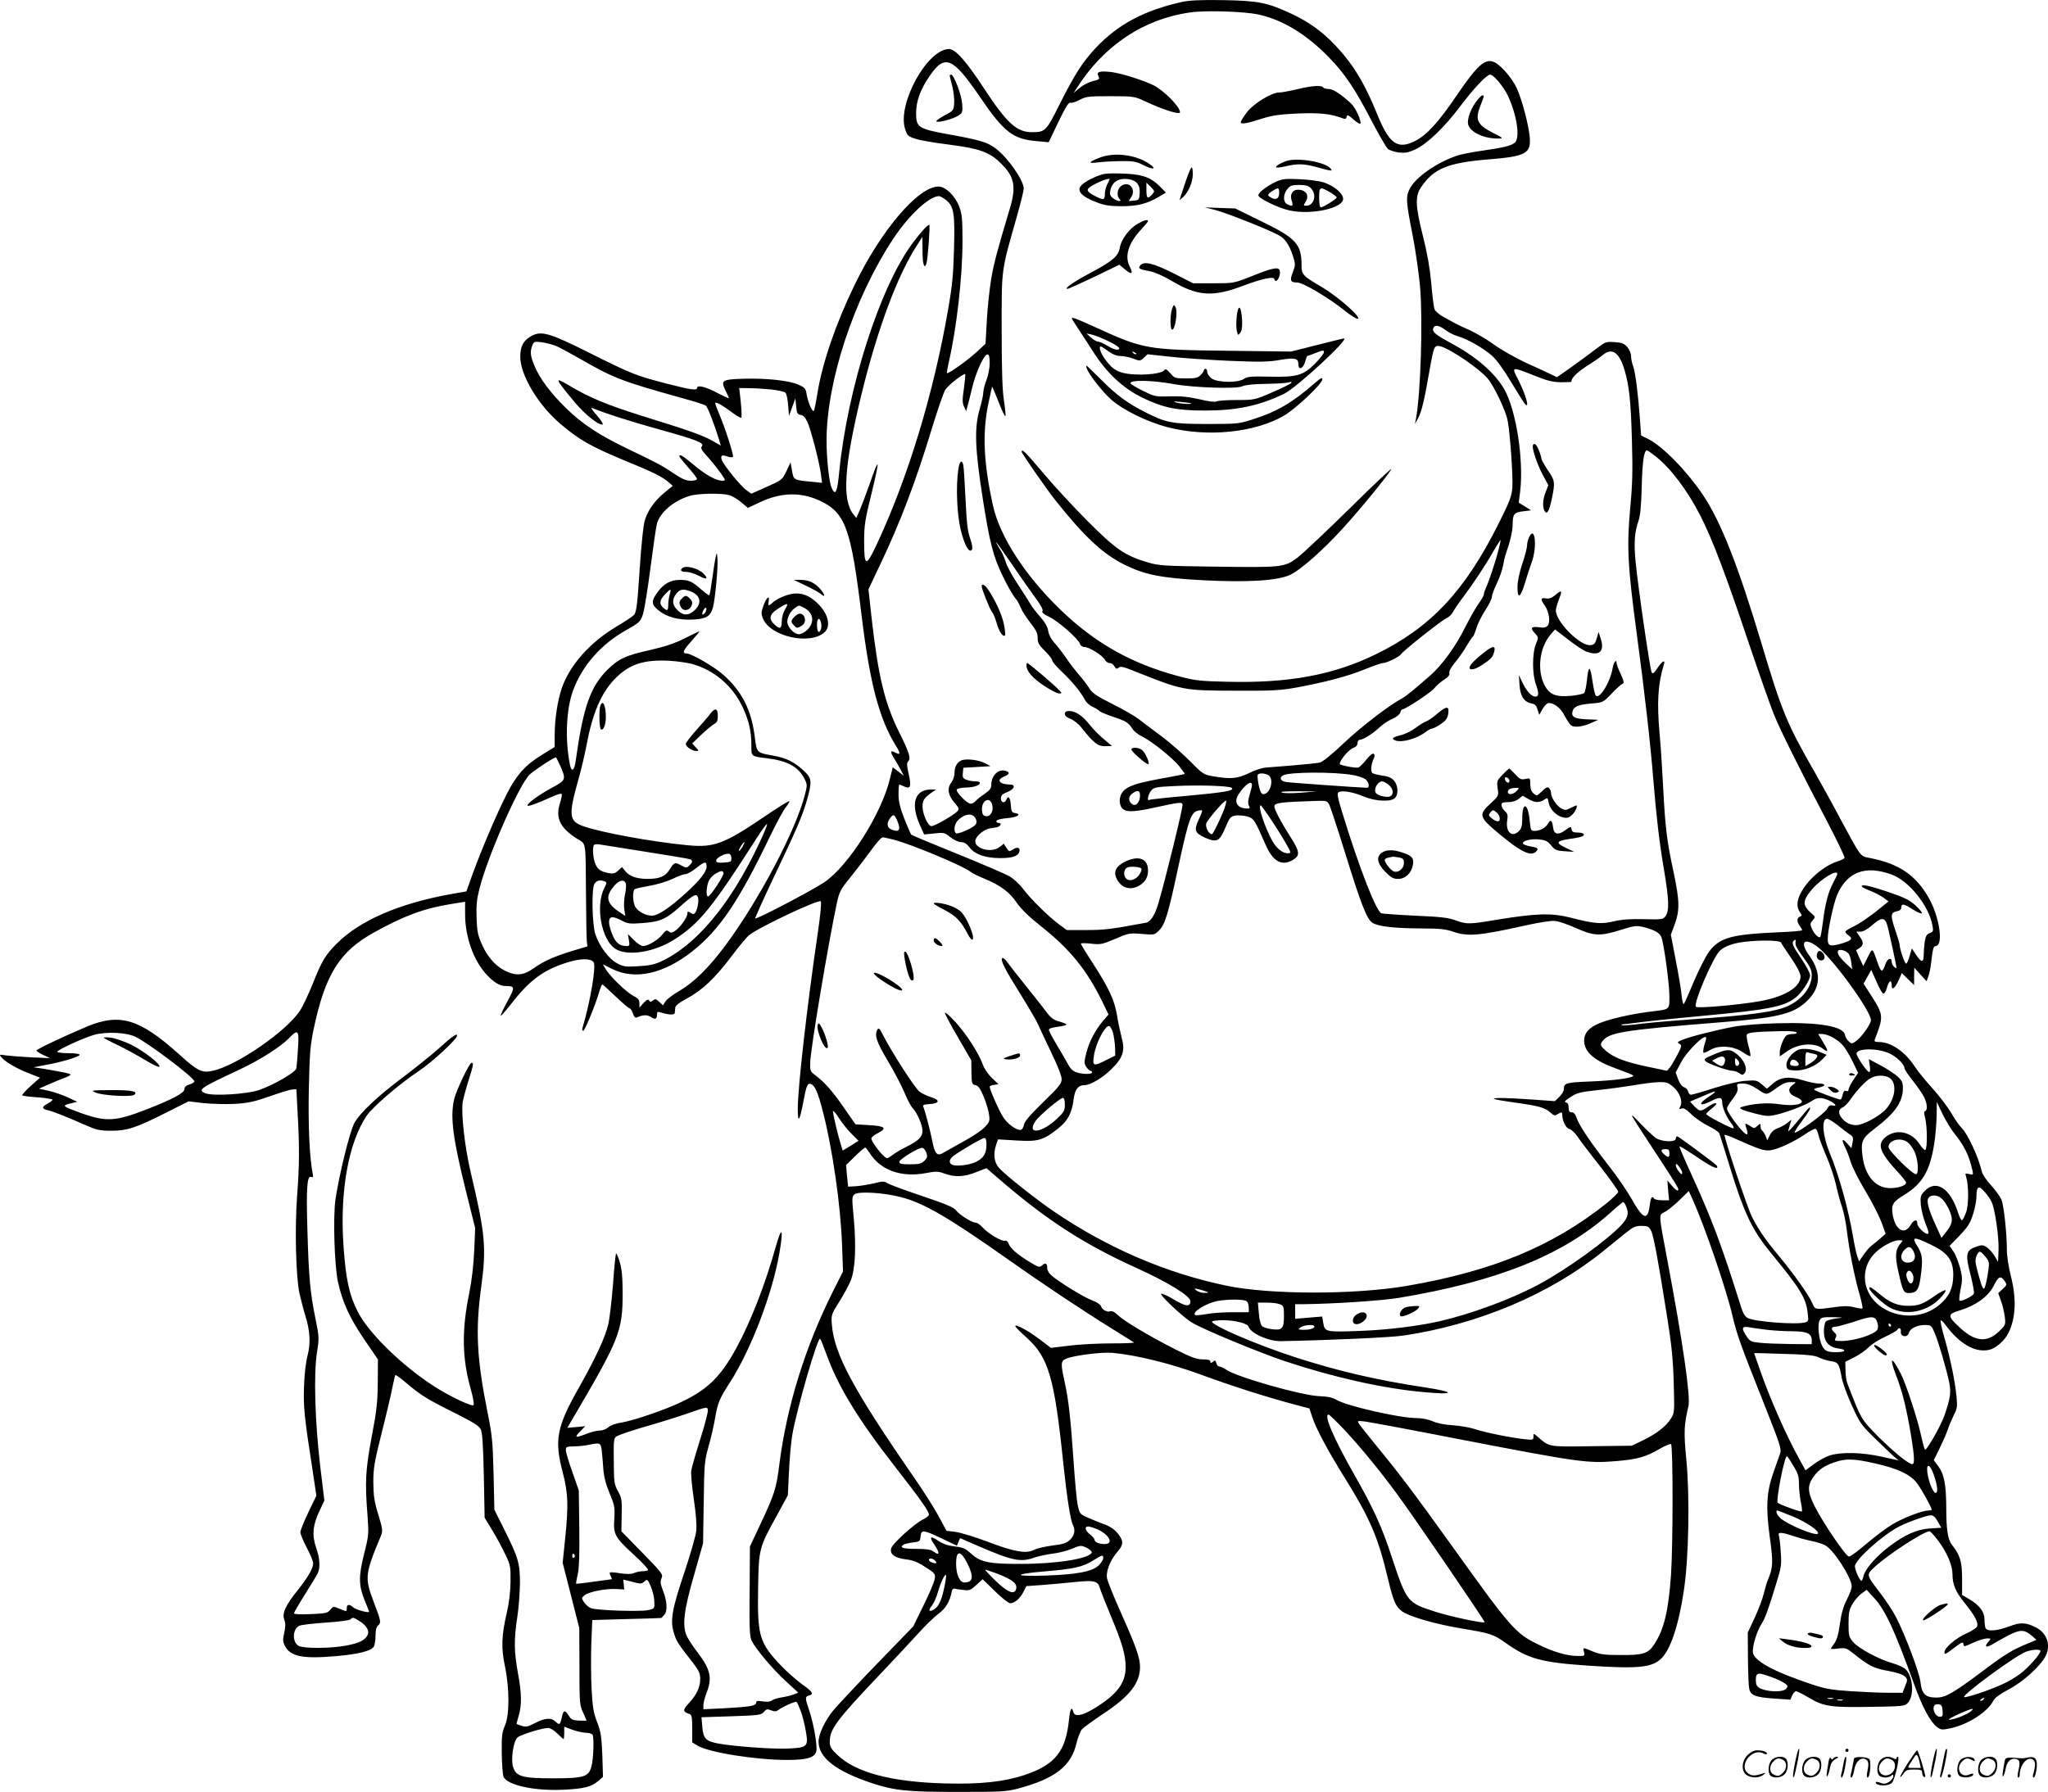 <?xml version="1.0" encoding="UTF-8"?>
<svg xmlns="http://www.w3.org/2000/svg" version="1.0" viewBox="0 0 1280.53 1120.662" preserveAspectRatio="xMidYMid meet">
  <g transform="translate(-0.191,1121.662) scale(0.1,-0.1)" fill="#000000" stroke="none">
    <path d="M7390 11204 c-235 -53 -396 -139 -534 -284 -86 -92 -134 -167 -230 -358 -83 -166 -89 -172 -172 -172 -95 0 -156 56 -297 270 -113 173 -181 250 -221 250 -136 0 -325 -343 -275 -500 13 -41 18 -46 64 -61 28 -10 123 -26 213 -37 186 -24 250 -46 320 -115 87 -84 100 -146 57 -288 -80 -267 -98 -335 -116 -439 -10 -63 -23 -180 -27 -259 l-8 -144 -56 -52 c-55 -51 -178 -139 -185 -132 -2 2 3 33 11 68 49 210 86 534 86 756 0 139 -3 170 -20 217 -26 68 -86 126 -130 126 -127 0 -360 -274 -526 -618 -117 -241 -201 -488 -231 -674 -9 -57 -19 -107 -23 -111 -9 -10 -37 57 -45 106 -5 34 -12 41 -51 58 -58 26 -200 41 -341 37 -137 -4 -146 -10 -115 -73 12 -25 22 -47 22 -49 0 -2 -34 13 -76 35 -73 38 -124 50 -124 29 0 -17 -40 -11 -196 29 -190 50 -213 59 -481 193 -243 122 -296 137 -357 104 -52 -29 -71 -63 -71 -131 0 -113 110 -298 247 -416 116 -100 195 -145 395 -228 193 -79 249 -107 290 -144 l21 -19 -50 -41 c-67 -55 -114 -124 -128 -189 -6 -29 -15 -114 -21 -188 -5 -74 -14 -188 -18 -253 -7 -85 -13 -123 -25 -136 -9 -10 -57 -42 -108 -72 -167 -99 -293 -241 -344 -387 -26 -78 -44 -194 -44 -295 l0 -72 -81 -50 c-104 -64 -159 -126 -220 -247 -63 -125 -155 -341 -209 -489 l-42 -117 -96 -17 c-324 -58 -571 -165 -715 -310 -71 -71 -93 -108 -151 -254 -25 -62 -60 -136 -77 -163 -83 -129 -397 -346 -547 -378 -67 -15 -93 -3 -208 101 -247 223 -371 261 -575 177 -143 -60 -318 -143 -319 -151 0 -4 19 -17 42 -28 l43 -20 -115 5 c-63 3 -135 9 -160 12 -43 7 -44 6 -30 -11 24 -29 97 -72 173 -101 l69 -27 -58 -52 c-33 -29 -56 -56 -53 -59 3 -3 47 -9 97 -12 51 -4 92 -11 92 -15 0 -5 -14 -15 -30 -24 -37 -19 -38 -33 -2 -41 34 -7 121 -42 232 -91 75 -33 94 -38 165 -38 101 0 155 17 341 111 l145 73 92 -11 c51 -5 138 -8 195 -5 86 5 121 13 220 47 64 23 128 43 142 43 l25 2 7 -135 c13 -219 12 -345 -2 -526 -16 -210 -8 -518 15 -619 9 -38 24 -98 35 -133 31 -98 35 -177 15 -252 -10 -38 -20 -117 -22 -190 -5 -129 1 -193 53 -526 l24 -161 -50 -104 c-27 -57 -50 -113 -50 -125 0 -11 18 -55 40 -97 22 -41 40 -85 40 -97 0 -31 -32 -87 -94 -165 -79 -98 -101 -146 -87 -187 9 -24 8 -46 0 -83 -10 -43 -9 -56 5 -83 34 -65 112 -81 316 -63 143 12 225 33 240 61 5 10 10 41 10 68 0 32 5 54 15 62 21 18 20 28 -26 147 -58 153 -56 174 44 413 13 33 12 42 -16 135 -25 82 -30 118 -31 200 0 88 6 125 52 309 29 114 59 242 67 284 8 41 17 77 19 79 2 3 34 -20 70 -51 90 -76 127 -99 301 -186 118 -59 153 -81 163 -103 10 -21 15 -101 19 -290 l5 -262 49 -81 c27 -44 63 -112 81 -150 31 -64 33 -76 32 -169 -1 -64 -9 -134 -23 -193 -34 -146 -36 -221 -12 -336 29 -138 29 -305 0 -371 -18 -41 -21 -65 -20 -172 1 -68 6 -134 11 -147 20 -54 198 -92 380 -82 124 6 168 18 211 53 l31 27 -4 135 c-5 117 -9 146 -32 206 -23 58 -29 93 -35 205 -4 74 -5 203 -2 285 l6 150 215 6 c118 3 216 6 217 7 1 1 9 9 17 18 22 22 20 82 -5 148 -18 46 -20 61 -11 82 11 24 5 32 -119 159 l-132 135 2 103 c2 93 0 107 -23 147 -22 39 -25 58 -26 145 -2 202 -5 190 38 208 20 9 100 35 177 57 77 22 192 58 255 80 115 40 115 40 118 17 1 -12 -20 -94 -48 -182 -28 -88 -53 -176 -56 -195 -3 -19 4 -100 16 -180 14 -95 19 -164 15 -200 -4 -30 -35 -140 -70 -245 -80 -237 -94 -310 -71 -386 15 -54 25 -70 121 -192 36 -47 45 -67 45 -98 0 -54 -21 -99 -69 -152 -42 -46 -42 -55 2 -70 14 -5 17 -19 17 -92 l0 -85 32 -20 c71 -43 364 -90 561 -90 125 0 173 14 183 55 8 31 -18 179 -46 259 -25 73 -25 82 0 89 32 8 24 23 -43 70 -34 25 -92 76 -128 113 -140 146 -152 188 -147 488 4 248 6 253 115 451 l71 130 7 150 c4 83 13 186 21 230 28 161 159 614 174 599 4 -5 22 -49 40 -99 73 -202 199 -408 435 -710 150 -192 205 -270 205 -291 0 -7 -16 -20 -35 -29 -54 -26 -194 -152 -201 -182 -10 -37 22 -60 94 -69 43 -5 73 -17 120 -48 61 -39 63 -42 58 -75 -3 -19 -34 -93 -70 -165 l-64 -131 -223 -230 c-122 -126 -246 -259 -276 -294 -53 -65 -93 -149 -93 -197 0 -100 108 -184 333 -259 143 -47 219 -55 546 -55 257 0 295 2 365 20 234 62 336 141 369 286 9 36 24 75 34 86 10 11 68 53 129 94 169 111 234 194 234 296 0 55 -26 130 -117 333 -47 105 -88 206 -90 225 -6 43 23 113 66 162 35 40 38 63 14 98 -26 38 -53 58 -103 76 -25 9 -68 27 -96 39 -50 22 -52 25 -63 76 -7 30 -18 151 -26 269 -19 277 -32 394 -56 502 -26 117 -25 132 8 147 44 20 223 43 290 37 147 -13 362 -66 553 -136 186 -69 434 -148 597 -190 l82 -22 17 -51 c23 -73 95 -207 201 -378 160 -256 212 -377 272 -631 34 -142 48 -177 87 -207 41 -32 203 -80 364 -107 196 -33 206 -36 290 -95 138 -97 219 -119 508 -139 314 -21 401 -13 460 43 58 54 110 209 142 425 31 199 38 589 16 819 -17 172 -15 217 13 336 14 58 -35 398 -129 897 -60 319 -58 296 -19 317 19 10 60 43 92 74 l58 57 26 -57 c76 -170 208 -555 247 -722 29 -122 48 -176 198 -553 100 -253 110 -281 100 -310 -6 -17 -25 -71 -42 -119 -43 -121 -48 -219 -22 -407 21 -150 20 -189 -11 -260 -8 -19 -20 -60 -27 -90 -7 -30 -32 -97 -56 -149 l-44 -94 1 -161 c1 -88 4 -174 8 -191 9 -41 38 -53 156 -61 l101 -7 12 27 c6 14 17 26 24 26 6 0 42 -18 79 -40 94 -56 135 -62 383 -58 203 3 217 4 236 24 42 42 34 168 -14 212 -11 11 -48 28 -81 37 -85 24 -209 91 -245 131 -28 33 -30 40 -30 116 0 69 4 88 25 124 14 23 39 53 57 65 l31 23 47 -51 c70 -76 127 -199 251 -542 51 -142 100 -233 143 -266 24 -17 31 -18 83 -7 110 23 232 102 269 173 9 19 42 42 95 70 92 48 203 149 233 213 32 67 5 141 -63 175 -63 32 -96 33 -167 6 -77 -29 -139 -33 -148 -9 -3 9 -6 33 -6 54 0 46 -32 89 -96 126 l-44 26 0 101 c0 107 -13 149 -61 209 -28 34 -38 94 -38 240 -1 142 -13 205 -50 255 l-28 38 37 75 c20 41 43 93 50 115 7 22 24 62 37 89 23 44 24 57 18 120 -9 93 -38 236 -75 365 -17 57 -27 107 -24 110 3 3 15 -8 27 -24 89 -122 188 -180 277 -160 40 9 96 57 119 104 47 92 52 217 16 357 -14 56 -25 124 -25 163 0 103 -19 280 -34 316 -8 18 -37 58 -65 89 -28 30 -53 68 -57 83 -20 90 -89 240 -128 277 -12 11 -41 53 -64 92 -22 38 -75 108 -118 155 -42 46 -91 107 -109 134 -62 95 -148 154 -224 155 -27 0 -32 3 -26 18 55 142 54 152 -23 272 l-48 75 24 43 24 43 32 -72 c17 -40 36 -74 43 -76 7 -3 16 13 23 36 12 46 30 55 30 15 0 -35 20 -19 45 36 l18 41 39 -38 38 -37 0 54 1 55 38 -42 39 -43 10 28 c6 15 14 50 17 77 11 97 16 115 29 115 51 0 26 179 -40 297 -81 145 -186 217 -366 253 -67 13 -55 -3 -190 247 -55 104 -127 233 -158 288 -176 306 -207 382 -334 807 -145 484 -254 762 -366 929 -104 154 -254 307 -346 352 l-41 20 -7 96 c-11 159 -28 294 -42 335 -8 21 -14 51 -14 67 0 15 -10 40 -23 55 -19 22 -34 28 -78 31 -45 4 -59 1 -86 -19 -17 -12 -58 -43 -91 -68 -34 -25 -89 -65 -123 -89 l-62 -43 -36 17 c-20 10 -89 42 -154 71 -65 30 -155 81 -200 113 -45 33 -114 74 -152 91 -39 17 -81 37 -95 45 -14 8 -47 26 -73 40 -26 14 -51 36 -56 48 -4 12 -14 85 -20 162 -9 96 -25 189 -52 295 -48 190 -50 251 -11 307 79 116 166 152 422 173 236 19 267 37 256 145 -8 77 -47 225 -79 297 -27 61 -95 141 -138 164 -59 30 -107 -12 -239 -206 -114 -168 -187 -248 -260 -285 -109 -55 -161 -19 -235 162 -79 197 -152 317 -263 435 -82 87 -165 147 -274 198 -151 71 -208 82 -428 86 -145 2 -212 -1 -260 -12z m480 -78 c150 -33 296 -120 438 -265 100 -102 165 -197 271 -402 45 -86 90 -164 100 -173 10 -9 41 -19 68 -23 41 -4 61 -1 104 19 75 35 183 139 282 271 80 107 165 197 186 197 22 0 85 -76 112 -134 55 -119 76 -257 44 -290 -21 -20 -67 -32 -200 -51 -60 -8 -132 -22 -160 -31 -128 -42 -266 -138 -300 -211 -24 -49 -22 -77 20 -290 19 -99 39 -243 46 -319 18 -213 4 -667 -26 -829 l-6 -30 19 35 c22 39 41 117 72 300 28 155 30 161 71 150 65 -19 241 -139 293 -201 40 -47 114 -203 125 -265 15 -80 34 -349 29 -417 -4 -53 -16 -86 -87 -227 -210 -420 -424 -648 -766 -815 -268 -131 -548 -182 -935 -172 -166 4 -197 7 -300 35 -293 78 -522 207 -738 416 -222 214 -379 458 -422 653 -58 265 -66 447 -30 628 13 61 24 111 25 113 1 2 19 -40 40 -93 20 -53 40 -94 43 -91 3 3 -1 47 -9 98 -10 66 -14 194 -14 443 0 393 -5 356 97 715 22 79 41 155 41 167 0 51 -98 192 -174 250 -50 39 -99 54 -288 88 -199 36 -211 44 -211 135 0 73 26 146 83 229 96 142 145 122 317 -130 148 -218 206 -263 354 -275 l75 -7 60 126 c44 91 65 125 75 121 8 -3 34 5 58 18 40 21 55 23 193 23 143 0 153 -2 210 -29 124 -58 225 -89 225 -71 0 34 -99 134 -165 168 -62 31 -205 76 -264 83 -75 8 -96 2 -81 -26 9 -18 6 -21 -36 -31 -26 -7 -63 -26 -83 -43 l-36 -31 19 30 c169 267 420 434 711 474 97 14 335 6 425 -13z m-1951 -1162 c47 -39 54 -83 48 -304 -4 -156 -11 -230 -36 -373 -91 -531 -253 -1062 -450 -1481 -65 -138 -76 -134 -76 27 0 98 6 134 43 284 58 238 55 257 -11 66 -20 -56 -46 -125 -58 -154 l-23 -52 -18 23 c-73 91 -58 307 52 757 100 407 223 735 344 923 l35 55 1 -87 c0 -85 12 -120 25 -77 8 24 23 231 18 238 -6 8 -46 -35 -102 -109 -206 -273 -410 -910 -462 -1437 -12 -126 -24 -150 -47 -98 -16 35 -32 181 -32 295 0 372 171 890 416 1262 98 148 224 266 286 268 9 0 30 -12 47 -26z m3119 -810 c19 -15 54 -33 79 -40 63 -19 159 -74 214 -122 28 -25 73 -87 119 -164 41 -68 80 -130 87 -138 33 -36 3 65 -48 163 -36 70 -34 71 103 16 82 -33 116 -42 170 -43 37 0 67 1 66 4 -5 18 33 57 95 97 40 25 85 56 100 69 58 49 104 17 137 -95 29 -101 39 -190 46 -451 5 -178 3 -264 -11 -410 -22 -240 -16 -362 40 -780 48 -355 88 -707 105 -925 17 -212 38 -395 65 -550 33 -197 36 -265 9 -300 -14 -18 -25 -20 -132 -17 -83 2 -137 -1 -187 -13 -81 -19 -123 -16 -270 22 -121 31 -214 28 -455 -11 -186 -31 -195 -31 -268 -5 -46 17 -95 22 -252 29 -107 5 -202 12 -211 15 -32 12 -135 276 -235 599 -38 121 -44 150 -33 158 21 13 91 2 158 -27 72 -30 170 -35 195 -9 23 23 20 78 -6 109 -17 18 -37 27 -73 31 -27 4 -55 11 -62 16 -13 10 -8 58 9 92 6 11 6 22 0 28 -6 6 -23 -7 -46 -35 -20 -25 -43 -48 -50 -50 -12 -5 -80 6 -114 18 -18 7 47 91 81 104 17 6 27 17 27 30 0 12 6 21 14 21 21 0 83 39 125 79 20 19 55 42 79 52 26 11 46 28 49 39 3 11 9 20 13 20 18 0 178 105 199 131 13 17 41 41 61 54 27 17 37 30 34 42 -3 11 11 37 37 68 23 28 55 74 71 102 17 29 34 55 39 58 5 3 15 29 23 56 9 28 34 78 56 111 22 33 40 70 40 82 0 11 14 50 32 86 17 36 34 85 38 110 4 25 12 59 18 75 27 77 42 141 42 184 0 62 10 74 67 80 l48 6 -38 24 -39 24 9 71 c23 200 -26 512 -101 641 -61 103 -175 201 -332 286 -100 54 -119 71 -110 94 8 22 35 18 74 -11z m-5561 -100 c21 -9 88 -45 149 -80 216 -124 261 -141 648 -249 71 -19 135 -40 141 -45 12 -10 52 -113 81 -207 l13 -43 -53 30 c-60 34 -140 63 -441 156 -216 68 -330 115 -448 186 -37 22 -70 39 -72 36 -6 -6 15 -35 103 -140 62 -74 150 -144 172 -136 6 2 -11 28 -37 58 -30 33 -40 51 -28 45 73 -31 238 -84 422 -135 237 -66 281 -84 263 -105 -9 -11 -1 -25 38 -67 27 -30 63 -76 81 -101 31 -46 32 -47 9 -47 -40 1 -103 36 -178 99 -70 58 -90 70 -90 54 0 -5 25 -36 55 -70 30 -33 55 -66 55 -72 0 -6 -17 -11 -39 -11 -29 0 -54 11 -102 43 -77 52 -103 66 -289 155 -184 89 -284 154 -389 256 -97 95 -164 185 -197 264 -26 63 -29 88 -14 128 10 25 13 26 60 20 27 -4 66 -14 87 -22z m2713 -109 c0 -31 -9 -76 -20 -105 -11 -28 -20 -63 -20 -78 0 -15 -10 -61 -22 -102 -35 -122 -31 -243 20 -570 43 -271 64 -353 123 -475 28 -59 67 -127 83 -144 8 -9 21 -33 30 -54 8 -21 36 -64 61 -96 35 -45 45 -65 45 -94 0 -31 8 -45 45 -81 25 -25 45 -50 45 -58 0 -8 28 -41 62 -73 68 -65 117 -126 143 -174 8 -17 30 -37 49 -45 18 -8 36 -19 40 -24 3 -6 41 -22 84 -37 85 -28 99 -37 125 -77 9 -15 36 -36 59 -47 59 -28 190 -133 234 -187 20 -25 35 -46 33 -48 -2 -1 -59 -13 -126 -25 -151 -27 -213 -45 -246 -71 -30 -24 -42 -66 -28 -103 16 -40 61 -44 198 -14 172 37 183 39 189 23 5 -12 -105 -462 -151 -618 -20 -71 -49 -117 -77 -122 -226 -42 -263 -46 -375 -46 l-121 0 -49 36 c-68 51 -178 160 -224 221 -21 29 -60 65 -87 80 -26 15 -173 78 -326 140 -154 62 -283 116 -287 120 -3 4 -23 50 -43 100 -27 70 -36 108 -36 153 0 33 2 60 5 60 2 0 16 -5 30 -12 40 -18 46 -1 29 76 -12 49 -13 71 -5 79 20 20 11 51 -54 182 -92 184 -132 352 -174 723 l-19 173 72 152 c124 259 227 529 327 862 34 110 70 215 81 233 18 30 117 107 125 98 2 -2 -2 -42 -8 -89 -11 -71 -10 -91 1 -114 l13 -28 8 30 c5 17 18 68 29 115 23 97 74 210 96 210 10 0 14 -14 14 -55z m-1367 -164 c43 -5 84 -14 90 -20 7 -7 14 -42 17 -79 l5 -67 20 55 20 55 5 -50 c4 -43 8 -50 28 -53 17 -3 29 -16 43 -46 23 -52 74 -251 84 -325 l7 -54 -68 7 c-109 10 -110 11 -120 69 l-9 52 -26 -55 c-26 -54 -28 -56 -123 -98 l-96 -43 -31 22 c-36 25 -144 159 -154 189 -9 29 -1 34 34 22 17 -6 33 -7 36 -2 6 10 -53 192 -89 274 -14 33 -24 61 -22 63 7 7 45 -15 104 -59 30 -22 56 -37 59 -34 3 3 2 46 -3 96 l-10 90 61 -1 c33 0 95 -4 138 -8z m5533 -420 c94 -75 197 -212 278 -370 73 -143 161 -374 295 -775 71 -210 145 -420 165 -469 43 -104 153 -326 323 -650 68 -130 122 -241 118 -246 -3 -5 -22 -15 -43 -21 -87 -28 -189 -116 -231 -199 -25 -48 -27 -88 -5 -119 14 -20 14 -23 0 -28 -20 -8 -20 -33 -1 -58 8 -11 15 -23 15 -27 0 -4 -69 -10 -152 -13 -292 -13 -363 -33 -430 -121 -20 -27 -62 -110 -94 -184 -31 -75 -60 -140 -64 -144 -4 -4 -10 21 -14 57 -3 36 -20 135 -37 221 l-30 156 20 53 c37 99 36 153 -3 339 -43 200 -52 275 -66 547 -6 113 -15 254 -21 314 -18 202 -11 314 27 439 10 31 -13 18 -41 -25 -22 -33 -29 -38 -36 -26 -10 19 -84 524 -100 688 -12 123 -7 188 18 260 11 32 17 95 20 215 4 157 14 225 33 225 4 0 29 -18 56 -39z m-5795 -241 c19 -5 54 -26 76 -45 l41 -35 74 35 c131 62 253 66 372 12 164 -75 199 -171 266 -727 51 -416 109 -637 211 -803 33 -53 33 -65 -1 -47 -32 17 -34 6 -7 -37 13 -21 32 -54 42 -73 l18 -35 -35 27 -34 26 -17 -69 c-51 -218 -259 -547 -411 -650 -76 -51 -424 -234 -432 -226 -2 2 46 109 107 238 151 317 186 398 215 497 35 122 33 141 -20 190 -57 53 -108 78 -185 92 -110 20 -107 16 -120 120 -21 166 -80 283 -195 385 -56 51 -201 135 -232 135 -29 0 -21 20 34 80 31 35 52 61 47 59 -6 -2 -48 -23 -95 -46 -61 -31 -123 -51 -219 -73 -145 -32 -193 -54 -261 -122 -107 -106 -152 -236 -198 -567 -8 -63 -26 -77 -36 -29 -32 156 -24 347 18 463 56 156 176 293 332 380 85 48 90 53 106 100 9 28 30 158 47 290 17 132 35 257 41 278 20 70 104 142 203 172 50 16 198 19 248 5z m4812 -337 c-19 -75 -60 -199 -79 -240 -8 -17 -14 -37 -14 -43 0 -7 -15 -34 -33 -59 -19 -26 -57 -94 -86 -151 -56 -114 -142 -232 -213 -295 -98 -86 -154 -132 -178 -145 -78 -41 -260 -180 -366 -281 -81 -77 -133 -118 -152 -122 -16 -3 -90 -11 -163 -17 -74 -6 -152 -12 -174 -14 -23 -2 -70 -17 -105 -35 -72 -34 -112 -38 -219 -20 -64 11 -68 14 -146 93 -44 45 -125 116 -179 157 -55 40 -120 90 -145 109 -25 19 -99 62 -166 95 -93 47 -125 68 -140 94 -11 18 -40 57 -65 86 -25 28 -63 78 -85 111 -22 32 -54 73 -71 91 -19 21 -34 49 -38 73 -4 27 -20 55 -51 90 -24 27 -49 60 -56 72 -7 13 -43 69 -80 126 -38 56 -73 122 -79 145 -7 23 -22 59 -36 79 -13 21 -24 41 -24 44 0 4 44 -58 98 -137 54 -79 121 -175 150 -214 33 -45 48 -73 42 -80 -6 -8 8 -20 44 -37 58 -29 181 -137 191 -169 4 -11 15 -19 29 -19 28 0 111 -52 126 -79 6 -12 19 -21 30 -21 11 0 24 -9 30 -21 9 -16 14 -18 26 -8 12 10 30 6 92 -19 313 -125 308 -124 652 -125 223 -1 270 2 375 21 179 34 309 68 419 112 54 22 106 40 115 40 24 0 104 40 114 56 12 21 257 214 284 225 13 5 32 23 41 40 9 17 36 57 60 88 59 78 142 202 191 289 23 39 44 72 45 72 2 0 -3 -26 -11 -57z m-5043 -719 c138 -39 251 -135 314 -267 40 -84 56 -154 56 -241 0 -72 -4 -69 100 -82 124 -15 194 -53 231 -126 19 -37 19 -42 4 -101 -58 -225 -286 -658 -498 -944 -102 -137 -196 -230 -285 -282 -40 -23 -80 -53 -89 -67 l-16 -25 -23 22 c-20 19 -26 20 -39 9 -13 -11 -18 -11 -24 -1 -6 10 -15 6 -35 -15 l-26 -29 0 27 c0 22 -8 32 -39 47 -43 23 -147 123 -173 168 l-17 29 60 -30 c142 -70 322 -30 501 112 171 136 290 313 484 717 40 83 85 166 100 184 14 17 24 34 21 37 -3 3 -74 -41 -159 -99 -248 -168 -311 -192 -473 -177 -224 21 -556 82 -660 121 -86 32 -89 69 -26 293 17 59 40 157 51 216 36 193 90 319 171 405 91 97 184 128 349 119 47 -3 110 -12 140 -20z m-824 -639 c36 -83 35 -88 -53 -135 -81 -44 -153 -96 -153 -111 0 -9 55 10 152 54 32 15 59 23 62 18 3 -4 -2 -30 -11 -58 -29 -91 0 -153 104 -220 62 -39 56 0 59 -358 1 -137 3 -265 5 -284 l4 -33 -90 -27 c-115 -35 -183 -65 -242 -107 -62 -44 -101 -51 -160 -29 -69 27 -125 83 -164 167 -29 64 -34 85 -37 173 -3 79 1 118 18 185 52 203 246 646 313 712 27 26 151 108 165 108 2 0 14 -25 28 -55z m4958 -56 c28 -5 60 -16 73 -24 24 -16 32 -55 11 -55 -31 0 -476 31 -505 36 -34 5 -44 26 -20 41 35 22 324 24 441 2z m-533 1 c40 -22 15 -120 -30 -120 -12 0 -20 16 -29 56 -6 31 -9 61 -6 65 7 12 41 11 65 -1z m753 -61 c32 -25 35 -65 6 -74 -11 -4 -36 -1 -55 5 -27 9 -35 17 -35 35 0 26 24 55 44 55 7 0 25 -9 40 -21z m-854 -2 c0 -8 -7 -36 -15 -62 -10 -33 -11 -54 -4 -67 8 -15 6 -18 -10 -18 -63 0 -87 41 -54 90 41 62 83 90 83 57z m-126 -18 c18 -17 -46 -28 -275 -49 -128 -11 -236 -23 -241 -26 -16 -10 -8 34 11 57 18 22 28 24 153 30 152 7 339 1 352 -12z m-574 -47 c0 -41 -24 -70 -47 -56 -27 17 -28 50 -1 68 33 24 48 20 48 -12z m1007 17 c-55 -4 -108 -4 -120 1 -14 6 19 8 98 8 l120 -1 -98 -8z m-472 -76 c-9 -39 -77 -183 -85 -183 -20 0 -42 41 -36 66 6 22 110 144 124 144 2 0 1 -12 -3 -27z m649 0 c7 -16 51 -147 96 -293 99 -320 136 -417 171 -443 34 -24 132 -36 312 -37 111 0 148 -4 194 -20 93 -32 163 -26 458 40 83 18 156 30 180 27 22 -2 78 -21 125 -42 116 -52 154 -55 279 -16 92 29 105 30 148 20 68 -17 102 -36 113 -63 16 -43 50 -293 50 -369 0 -87 6 -82 -118 -97 -120 -15 -249 -44 -318 -72 -67 -27 -98 -63 -97 -112 2 -71 66 -125 208 -175 50 -18 94 -36 98 -40 14 -14 -111 -32 -268 -38 -153 -6 -165 -9 -165 -49 0 -11 -13 -32 -28 -47 l-28 -27 -140 10 c-157 11 -250 13 -241 4 3 -3 66 -14 139 -24 147 -21 182 -31 216 -63 19 -18 26 -19 42 -9 25 15 30 15 30 0 0 -41 22 -86 44 -92 13 -3 34 -23 48 -43 14 -21 77 -105 142 -187 64 -82 116 -155 116 -163 0 -7 -35 -41 -77 -75 -335 -266 -709 -421 -1243 -513 -326 -56 -850 -56 -1125 0 -379 78 -747 236 -1085 466 -110 75 -307 231 -342 272 -31 35 -37 88 -17 146 l11 32 117 -7 c135 -8 166 1 260 76 60 48 85 95 96 182 7 60 28 88 67 88 37 0 113 45 169 100 73 72 87 115 64 198 -8 31 -22 94 -29 140 -17 97 -50 168 -154 329 -40 61 -72 115 -72 118 0 4 29 4 64 0 59 -7 70 -4 151 30 83 36 89 37 166 31 78 -7 80 -7 108 22 37 36 57 102 115 373 72 333 85 370 135 377 26 4 26 5 -3 -59 -30 -64 -23 -82 40 -111 74 -32 91 -24 126 59 27 65 33 73 62 79 18 3 51 1 74 -5 44 -12 47 -18 118 -179 45 -104 102 -135 172 -92 44 27 41 51 -19 145 -61 96 -99 169 -99 189 0 22 40 27 267 34 59 2 63 0 77 -25z m-366 -90 c60 -90 122 -194 122 -206 0 -4 -7 -7 -15 -7 -34 0 -72 31 -98 78 -49 90 -92 222 -72 222 2 0 31 -39 63 -87z m-2334 -14 c21 -51 10 -68 -31 -53 -34 11 -40 37 -19 69 23 34 31 31 50 -16z m-872 -151 c-177 -372 -389 -624 -608 -725 -39 -18 -77 -26 -141 -29 -79 -5 -93 -3 -132 18 -51 26 -111 106 -136 180 -21 61 -25 282 -7 316 13 22 36 28 66 16 13 -5 12 -10 -4 -42 -56 -112 -18 -322 69 -379 74 -49 246 -22 371 59 154 98 236 199 510 628 35 56 66 97 68 92 2 -6 -23 -66 -56 -134z m849 37 c111 -29 441 -167 480 -201 8 -7 47 -27 87 -43 100 -42 156 -83 201 -150 27 -39 77 -88 154 -149 179 -142 281 -268 378 -463 l42 -87 -35 -41 c-48 -57 -85 -127 -104 -200 -14 -57 -14 -64 0 -87 9 -13 21 -24 26 -24 6 0 10 -4 10 -10 0 -13 -59 -13 -99 1 -21 7 -38 24 -50 48 -11 20 -42 74 -70 121 -28 46 -51 89 -51 96 0 8 21 15 55 19 30 4 55 10 55 14 0 4 -20 12 -44 19 -32 8 -52 22 -73 49 -15 21 -73 94 -128 163 -56 69 -111 140 -124 158 -12 18 -27 30 -32 27 -15 -10 16 -71 116 -230 51 -82 101 -168 110 -190 9 -22 46 -100 81 -173 38 -78 64 -145 64 -164 0 -28 -15 -47 -115 -144 -83 -81 -117 -120 -121 -143 -4 -19 -13 -31 -23 -31 -28 0 -79 38 -106 79 -25 37 -85 173 -85 191 0 5 12 10 28 12 l27 4 -42 40 c-23 22 -48 59 -56 83 -24 69 -106 196 -174 269 -34 37 -62 61 -63 54 0 -7 37 -77 83 -155 l82 -142 1 -75 c1 -70 3 -75 25 -80 18 -4 31 -22 52 -73 15 -36 30 -86 33 -111 6 -40 3 -47 -27 -79 -19 -20 -77 -59 -129 -87 -52 -29 -109 -61 -127 -71 -41 -26 -56 -11 -72 73 -14 69 -44 183 -55 210 -7 14 0 17 41 20 61 4 64 26 6 43 -22 7 -55 22 -71 34 -28 19 -178 253 -232 360 -16 33 -24 41 -31 30 -21 -34 -8 -76 62 -194 40 -66 87 -156 105 -199 18 -44 42 -89 53 -100 28 -30 61 -106 61 -142 0 -37 -25 -62 -100 -99 -30 -15 -70 -38 -88 -52 -33 -24 -34 -25 -54 -6 -30 26 -78 94 -78 109 0 8 18 23 41 34 60 31 46 44 -54 50 l-86 5 -71 102 c-73 106 -121 160 -179 204 -33 24 -35 29 -33 82 2 85 116 763 168 1003 14 63 23 81 80 150 35 44 85 108 111 144 57 79 84 110 96 110 5 0 35 -7 68 -15z m-947 -45 c-10 -16 -20 -27 -22 -25 -5 5 26 55 34 55 3 0 -3 -13 -12 -30z m-601 -31 c143 -22 265 -43 273 -46 18 -7 18 -18 -2 -37 -19 -19 -22 -19 -54 -1 -37 21 -43 19 -70 -25 -28 -45 -63 -60 -140 -60 -65 0 -112 16 -137 47 l-22 27 -24 -22 c-19 -18 -30 -21 -58 -16 -52 10 -69 22 -85 59 -15 36 -19 107 -7 118 4 4 20 5 37 2 17 -3 147 -23 289 -46z m532 -39 c0 -23 -4 -25 -47 -28 -39 -2 -48 0 -48 13 0 17 55 46 80 42 9 -1 15 -13 15 -27z m-155 -53 c0 -32 -42 -86 -130 -166 -104 -94 -174 -141 -212 -141 -36 0 -82 23 -102 52 -18 26 -21 103 -5 114 6 4 48 13 93 21 44 7 109 27 143 43 34 17 71 30 82 30 10 0 41 17 68 39 51 41 63 43 63 8z m7410 -50 c108 -39 234 -197 255 -319 6 -34 5 -39 -17 -47 -20 -8 -26 -19 -32 -57 -3 -26 -6 -62 -6 -80 0 -48 -14 -49 -46 -1 l-28 42 -14 -47 c-7 -27 -17 -48 -22 -48 -9 0 -40 91 -40 116 0 7 -11 45 -25 86 -34 98 -33 117 5 125 21 4 30 11 30 24 0 27 16 24 72 -12 27 -17 52 -28 56 -24 4 4 -14 26 -39 49 -38 34 -70 50 -170 84 -118 40 -176 52 -165 33 3 -4 27 -16 53 -26 26 -10 63 -29 81 -42 l32 -24 -82 -66 c-46 -36 -107 -77 -135 -90 -29 -14 -53 -28 -53 -33 0 -5 9 -16 21 -24 29 -20 18 -32 -47 -51 -71 -20 -84 -15 -84 31 0 54 37 225 60 277 63 142 177 184 340 124z m-7304 12 c7 -12 -82 -149 -97 -149 -15 0 -10 68 6 100 8 16 28 36 43 44 33 18 39 19 48 5z m6964 -8 c0 -5 -11 -28 -24 -52 -31 -54 -53 -137 -66 -248 -6 -46 -13 -89 -16 -93 -8 -13 -40 18 -54 53 -11 26 -10 32 6 50 18 21 18 21 -7 43 -59 51 -58 80 5 153 55 64 156 125 156 94z m-7575 -60 c3 -10 1 -41 -5 -67 -6 -27 -8 -69 -5 -93 l7 -43 -45 30 c-76 53 -81 97 -19 165 30 31 58 35 67 8z m451 -86 c7 -18 -2 -74 -16 -95 -8 -12 -13 -13 -30 -2 -17 10 -20 10 -20 -5 0 -23 -46 -88 -77 -108 -20 -13 -27 -14 -39 -4 -13 11 -20 7 -41 -19 -27 -35 -90 -72 -121 -72 -11 0 -36 17 -57 38 l-37 37 6 -37 c6 -33 4 -38 -13 -38 -44 0 -68 19 -89 68 -12 28 -22 64 -22 81 0 38 21 41 80 10 35 -19 53 -21 118 -16 120 8 154 22 245 103 84 75 103 85 113 59z m750 -217 c-70 -478 -126 -974 -126 -1110 1 -90 11 -75 35 48 19 103 26 119 48 111 24 -9 44 -55 72 -164 62 -237 113 -592 122 -843 l6 -165 -62 -123 c-175 -349 -289 -718 -336 -1082 -19 -153 -30 -187 -116 -370 l-68 -145 -2 -280 c-2 -242 0 -285 14 -312 29 -55 131 -176 212 -250 l78 -72 -29 -12 c-16 -6 -50 -14 -76 -18 -26 -4 -54 -13 -61 -20 -10 -7 -30 -9 -56 -5 -33 5 -41 4 -41 -8 0 -20 -41 -26 -202 -35 l-128 -6 0 26 c0 14 9 49 20 77 36 92 24 147 -54 249 -24 31 -55 77 -67 100 -34 66 -23 162 45 396 l54 190 4 255 c3 241 5 260 30 350 15 52 34 134 42 183 17 94 25 113 90 215 133 205 268 559 312 816 26 153 14 169 -25 31 -64 -230 -155 -464 -245 -629 -98 -179 -178 -258 -341 -336 -103 -50 -299 -117 -377 -130 -37 -5 -70 -18 -83 -30 -12 -11 -35 -20 -53 -20 -17 0 -54 -9 -82 -20 -71 -28 -79 -25 -42 13 l33 34 -56 -5 -56 -5 67 114 c257 439 279 497 279 724 0 105 -5 154 -18 199 -10 32 -20 56 -23 53 -3 -3 -12 -88 -19 -190 -8 -102 -21 -216 -30 -253 -19 -81 -75 -202 -179 -388 -144 -253 -159 -332 -106 -536 35 -135 37 -207 15 -422 l-15 -145 52 -204 52 -204 1 -240 c0 -227 1 -243 23 -289 12 -27 22 -49 22 -50 0 -1 -21 -1 -47 0 -42 2 -50 6 -66 33 -22 36 -33 33 -42 -12 -11 -48 -15 -51 -40 -27 -28 27 -68 23 -137 -14 -35 -18 -49 -21 -73 -13 -16 5 -31 11 -33 12 -1 1 5 24 13 51 20 67 19 140 -5 269 -24 132 -25 209 -4 346 9 57 16 154 17 214 0 126 -9 158 -105 350 l-55 110 -5 225 c-5 200 -9 242 -37 380 -69 344 -77 517 -40 791 33 242 25 331 -66 714 -37 157 -61 368 -50 440 4 22 20 82 36 133 32 101 34 112 19 112 -13 0 -97 -175 -109 -230 -25 -110 -7 -247 76 -579 l56 -225 -6 -140 c-4 -91 -15 -186 -31 -266 -48 -232 -45 -408 9 -600 15 -52 22 -97 18 -101 -11 -11 -151 56 -246 117 -204 132 -412 335 -479 469 -54 108 -74 201 -89 419 -22 334 32 636 145 804 37 55 205 200 326 280 84 56 240 200 240 222 0 17 -28 -2 -115 -81 -44 -39 -141 -117 -215 -173 -165 -123 -278 -229 -313 -294 -28 -52 -96 -327 -118 -480 -15 -111 -6 -412 16 -512 29 -130 72 -223 163 -358 l87 -127 -1 -145 c-1 -121 -7 -177 -38 -339 -39 -209 -43 -283 -26 -494 8 -114 8 -123 -22 -240 -35 -142 -34 -197 6 -294 14 -35 26 -64 26 -66 0 -10 -83 12 -99 27 -24 22 -41 20 -41 -4 0 -24 2 -24 -46 -4 -37 16 -39 15 -57 -7 -16 -20 -29 -23 -122 -27 -64 -3 -105 -1 -105 5 0 5 30 57 66 114 36 57 72 116 80 131 20 38 17 95 -7 164 -27 78 -22 141 19 228 l32 68 -26 216 c-33 281 -41 570 -21 705 15 95 15 100 -9 219 -33 160 -42 264 -50 553 -8 264 -2 340 23 331 13 -5 14 -1 10 22 -20 98 -29 307 -24 535 5 219 9 268 31 372 71 336 161 480 371 597 191 107 319 154 488 181 l87 14 0 -77 c0 -142 52 -289 133 -377 46 -50 84 -73 121 -73 59 0 59 -7 10 -97 -25 -46 -44 -87 -41 -89 2 -2 31 31 64 73 118 152 205 216 360 263 80 24 141 23 157 -2 16 -26 -21 -246 -70 -410 -3 -10 -1 -18 5 -18 9 0 76 161 101 248 7 23 15 42 18 42 3 0 40 -34 83 -75 43 -41 83 -75 88 -75 5 0 14 -14 20 -31 8 -24 15 -30 28 -24 38 16 62 16 85 1 27 -18 38 -13 38 17 0 16 4 18 23 12 49 -16 87 -17 88 -4 1 8 2 23 3 33 1 13 24 32 71 57 96 51 178 128 280 264 48 64 98 124 112 134 64 51 433 224 447 211 5 -5 -2 -84 -18 -192z m6684 50 c9 -27 60 -259 60 -276 0 -2 -7 1 -15 8 -8 7 -15 21 -15 31 0 32 -28 21 -40 -16 -17 -51 -26 -51 -45 2 -38 108 -33 105 -65 43 l-28 -55 -23 50 -22 49 22 14 c26 18 27 36 0 73 l-20 29 26 0 c17 0 44 15 72 40 56 49 77 51 93 8z m-662 -116 c1 -4 29 -47 62 -95 39 -57 60 -99 60 -117 0 -66 -97 -126 -250 -154 -125 -23 -393 -47 -404 -36 -19 18 108 314 151 352 35 32 97 51 188 58 94 8 188 4 193 -8z m91 6 c-3 -25 2 -34 51 -102 40 -55 50 -77 50 -108 0 -87 -79 -174 -188 -208 -84 -26 -245 -46 -522 -65 -124 -9 -281 -22 -349 -30 -68 -9 -126 -13 -129 -10 -3 3 -1 5 4 5 6 0 61 7 124 15 63 8 240 26 393 40 391 36 492 56 563 110 41 31 94 112 94 142 0 13 -25 60 -55 104 -53 78 -62 98 -48 112 10 10 14 8 12 -5z m131 -28 c92 -65 340 -404 340 -464 -1 -26 -61 -109 -95 -132 -24 -16 -27 -16 -45 1 -10 9 -20 27 -22 39 -8 54 -163 81 -427 73 -97 -2 -216 -12 -266 -21 -116 -22 -275 -62 -323 -82 -32 -13 -35 -17 -20 -25 17 -9 16 -14 -11 -67 -16 -31 -37 -67 -47 -80 l-19 -22 -115 24 c-144 30 -216 57 -266 100 -33 29 -37 37 -28 53 38 63 117 76 767 128 324 26 426 50 505 120 98 86 107 184 26 296 -60 82 -33 115 46 59z m198 -45 c8 -7 16 -32 19 -56 l6 -44 -38 35 c-43 41 -59 66 -50 81 8 11 44 3 63 -16z m-4597 -497 c6 -24 12 -65 13 -93 l1 -50 -54 -27 c-83 -42 -90 -40 -79 28 12 77 67 184 94 184 7 0 18 -19 25 -42z m4274 2 c4 -6 -6 -10 -22 -10 -15 0 -33 -4 -40 -8 -17 -11 -43 -76 -43 -107 l0 -25 51 35 c68 46 168 53 217 14 37 -29 38 -16 3 40 l-31 51 25 0 c34 0 94 -32 126 -67 15 -15 43 -61 63 -102 l36 -74 -30 -45 c-17 -25 -30 -52 -30 -60 0 -9 -6 -12 -15 -8 -11 4 -17 -3 -22 -24 -3 -17 -9 -30 -14 -30 -13 0 -153 52 -163 61 -5 4 8 11 28 14 45 9 47 25 2 25 -19 0 -64 9 -102 21 -86 26 -141 20 -189 -23 l-35 -30 -32 27 c-30 26 -37 27 -103 22 -41 -3 -123 -22 -198 -46 -71 -23 -135 -41 -142 -41 -7 0 -15 9 -18 21 -3 11 -14 23 -25 26 -12 3 -27 22 -37 49 l-16 43 32 60 c40 77 159 192 159 155 0 -4 -5 -24 -12 -45 -6 -22 -8 -42 -5 -45 3 -4 22 4 42 16 52 32 146 26 204 -14 23 -16 44 -27 47 -24 3 3 -2 31 -11 62 -9 32 -14 63 -11 71 5 15 50 19 218 23 49 1 89 -2 93 -8z m-10385 -28 c83 -41 358 -249 367 -277 2 -6 -11 -15 -29 -20 -23 -7 -33 -16 -33 -30 0 -24 -74 -63 -235 -126 -196 -76 -253 -80 -410 -24 -119 43 -123 47 -70 60 l45 11 -60 28 c-33 15 -87 34 -120 41 l-60 13 55 24 c30 14 77 33 104 43 33 12 44 20 35 25 -11 6 -174 36 -225 41 -5 0 27 7 71 15 103 18 215 52 215 64 0 6 -31 10 -70 10 -38 0 -70 4 -70 9 0 11 166 88 232 106 76 21 201 15 258 -13z m1015 -74 c-3 -57 -8 -112 -10 -123 -5 -25 -144 -105 -235 -136 -77 -26 -286 -38 -333 -20 -53 21 -35 33 218 151 123 58 252 140 304 194 57 59 64 52 56 -66z m9952 -30 c44 -20 93 -69 93 -92 0 -8 23 -42 51 -77 28 -35 60 -81 70 -101 21 -41 25 -84 8 -90 -8 -3 -8 -14 0 -43 13 -49 15 -192 1 -200 -5 -3 -21 13 -35 35 -50 80 -148 100 -215 44 -54 -46 -35 -95 86 -226 24 -26 44 -52 44 -57 0 -18 -42 -33 -95 -35 -93 -2 -160 72 -177 197 -13 94 -4 115 74 174 129 98 177 167 178 252 0 37 -5 49 -33 75 -19 17 -67 49 -107 70 l-73 39 6 -42 c4 -30 2 -41 -6 -38 -15 4 -77 97 -77 114 0 35 133 36 207 1z m0 -153 c48 -33 36 -129 -23 -195 -41 -45 -143 -100 -186 -100 -36 0 -67 15 -90 44 -24 29 -22 54 5 67 12 5 34 27 47 47 38 55 91 113 125 134 36 22 93 23 122 3z m-1353 -56 c41 -35 61 -91 44 -122 -9 -17 -8 -19 8 -13 13 5 29 -5 60 -35 23 -23 71 -56 105 -73 35 -17 66 -38 70 -46 4 -8 30 -91 59 -185 95 -313 145 -419 267 -567 179 -218 217 -279 227 -369 7 -53 6 -57 -16 -63 -58 -15 -308 4 -357 27 -17 8 -30 29 -42 67 -123 392 -183 551 -310 829 -44 95 -78 175 -76 178 3 2 41 -21 86 -51 95 -65 141 -90 149 -82 3 4 1 10 -4 15 -32 29 -238 181 -245 181 -5 0 -9 -7 -9 -15 0 -23 -87 -20 -124 4 -16 11 -61 53 -99 93 -80 84 -77 80 98 -187 73 -110 135 -208 138 -217 10 -28 -9 -21 -39 15 l-27 32 5 -62 6 -63 -43 0 c-24 0 -47 5 -50 10 -13 21 -22 8 -28 -42 -12 -97 -41 -88 -110 35 -26 47 -90 141 -143 209 -115 147 -188 255 -204 303 -8 24 -18 35 -31 35 -14 0 -19 7 -19 29 0 20 -6 31 -17 33 -13 2 -5 12 28 33 40 27 60 32 170 44 68 7 169 21 224 30 55 10 126 19 157 20 51 1 61 -3 92 -30z m749 14 c-37 -25 -30 -58 18 -77 84 -34 16 -63 -105 -45 -73 11 -166 4 -236 -18 -23 -7 7 -21 92 -42 64 -16 78 -17 129 -5 70 16 185 61 221 86 31 22 57 23 102 4 40 -17 61 -42 27 -33 -16 4 -25 -1 -36 -23 -14 -27 -192 -156 -202 -146 -3 2 18 35 46 72 46 61 59 84 46 84 -2 0 -34 -37 -71 -82 -37 -46 -64 -74 -61 -63 3 11 9 31 13 45 l7 24 -27 -21 c-15 -12 -42 -27 -60 -33 -21 -7 -38 -22 -48 -43 l-16 -32 -10 27 c-6 14 -16 29 -21 33 -6 3 -11 16 -11 27 0 20 -1 20 -20 3 -18 -16 -21 -17 -44 -1 -34 22 -37 21 -24 -15 6 -16 8 -33 4 -36 -13 -13 -126 133 -126 163 0 6 16 32 36 58 27 36 34 53 30 72 -6 22 -4 24 33 24 28 0 54 -10 92 -35 58 -39 54 -40 123 10 35 25 58 35 85 34 36 0 36 0 14 -16z m-525 -74 c-72 -47 -63 -67 12 -29 53 27 70 26 70 -5 0 -33 24 -91 56 -132 14 -18 20 -33 14 -33 -18 0 -170 80 -170 89 0 5 17 21 37 37 47 35 27 44 -24 10 -47 -33 -53 -32 -87 2 l-27 29 58 25 c108 48 126 50 61 7z m-4028 -51 c0 -36 -6 -47 -45 -84 -97 -94 -197 -107 -139 -19 21 32 154 145 171 145 9 0 13 -14 13 -42z m5561 -179 c62 -76 93 -139 114 -233 6 -27 4 -28 -21 -22 -24 6 -26 5 -19 -16 17 -53 17 -179 0 -224 -9 -24 -20 -46 -25 -49 -5 -3 -16 19 -25 47 -49 153 -135 209 -207 138 -28 -29 -30 -35 -26 -88 3 -31 16 -85 30 -119 20 -49 23 -63 11 -63 -18 0 -63 45 -63 64 0 30 -21 26 -41 -8 -40 -68 -98 -32 -114 70 -8 57 3 75 75 119 112 68 160 150 186 320 8 50 14 128 15 175 l1 85 36 -76 c21 -42 53 -96 73 -120z m-6891 -7 l40 -40 -49 -31 -50 -30 -10 32 c-18 56 -51 195 -51 213 0 9 18 -10 39 -44 22 -33 58 -79 81 -100z m6164 56 c30 -24 64 -50 77 -58 18 -13 20 -21 14 -50 l-7 -34 -25 28 c-32 38 -39 27 -15 -21 11 -21 27 -64 36 -94 9 -31 50 -112 91 -180 41 -68 86 -156 101 -196 l26 -72 -37 -33 c-21 -18 -46 -38 -55 -45 -9 -6 -29 -30 -45 -53 l-29 -42 -12 34 c-6 18 -19 78 -28 133 -28 163 -87 376 -142 507 -46 110 -55 218 -18 218 8 0 39 -19 68 -42z m-122 -60 c4 -19 26 -77 48 -129 23 -52 50 -132 61 -179 10 -47 27 -110 38 -140 10 -30 24 -95 30 -145 15 -126 46 -283 77 -393 15 -51 24 -95 21 -98 -2 -3 -26 0 -52 7 -35 9 -66 9 -128 0 -116 -16 -116 -16 -134 26 -20 49 -117 185 -211 298 -80 96 -124 159 -166 242 -29 57 -178 504 -171 512 3 2 33 -8 67 -24 155 -69 181 -77 220 -72 47 6 148 53 218 101 29 20 58 35 64 33 6 -2 14 -19 18 -39z m-5202 -58 c0 -57 -18 -87 -66 -110 -42 -21 -130 -30 -152 -16 -17 10 -15 30 6 49 27 24 185 117 200 117 7 0 12 -15 12 -40z m5758 14 c12 -8 31 -33 42 -55 24 -45 32 -140 13 -146 -18 -6 -173 146 -173 170 0 43 73 63 118 31z m-6490 -66 c68 -110 199 -157 353 -128 62 12 76 12 117 -3 66 -24 123 -21 198 9 l64 25 97 -84 c285 -244 518 -394 836 -538 205 -93 342 -178 342 -210 0 -38 -30 -34 -106 12 -38 23 -73 38 -77 34 -9 -9 141 -150 193 -180 75 -45 420 -187 580 -241 307 -102 620 -172 872 -194 192 -18 199 0 10 29 -312 47 -550 103 -825 192 -238 78 -512 196 -512 220 0 5 33 9 73 9 75 -1 149 -20 156 -41 14 -42 125 -91 201 -90 310 6 687 23 768 35 468 70 915 259 1247 527 44 36 106 86 138 112 50 40 64 47 102 47 39 0 46 -4 60 -29 16 -32 43 -175 101 -542 28 -174 37 -266 41 -411 5 -180 5 -188 -17 -222 -29 -49 -91 -96 -175 -137 l-70 -34 -252 -3 c-277 -4 -261 -6 -340 62 -23 19 -23 19 -23 -2 0 -21 -3 -22 -57 -16 -84 9 -248 42 -313 64 -30 10 -91 20 -135 23 -49 3 -97 12 -125 25 -28 12 -67 20 -105 20 -106 1 -429 75 -495 113 -24 15 -56 22 -110 24 -109 4 -520 121 -582 166 -15 10 -34 19 -41 19 -8 0 -17 10 -20 22 -5 18 -8 19 -21 8 -13 -10 -16 -10 -16 1 0 10 -14 14 -47 14 -39 0 -72 12 -173 63 -162 82 -321 177 -360 215 -18 18 -36 27 -46 23 -20 -8 -51 9 -58 32 -4 10 -27 26 -55 36 -49 17 -218 121 -258 159 -13 11 -23 30 -23 42 0 31 -11 37 -31 19 -17 -16 -22 -14 -74 17 -78 47 -125 87 -136 116 -5 15 -15 23 -23 20 -18 -7 -105 44 -139 82 -15 17 -35 31 -45 31 -24 0 -105 52 -124 79 -11 16 -71 41 -209 87 -107 36 -204 72 -217 80 -21 14 -30 14 -85 0 -34 -8 -84 -16 -112 -18 l-50 -3 -7 67 -6 68 56 55 c31 30 60 55 64 55 3 0 15 -15 26 -32z m356 -1 c8 -23 6 -31 -12 -50 -19 -18 -34 -22 -90 -22 -52 0 -67 3 -67 15 0 17 123 92 145 88 8 -2 19 -16 24 -31z m4646 -2 c0 -29 -7 -31 -32 -8 -25 22 -23 33 7 33 20 0 25 -5 25 -25z m80 -124 c-1 -12 -5 -11 -20 8 -11 13 -20 31 -20 40 1 12 5 11 20 -8 11 -13 20 -31 20 -40z m1894 -122 c15 -17 33 -43 40 -58 21 -41 47 -219 44 -301 l-3 -75 -22 37 c-12 20 -34 44 -48 54 -25 16 -31 16 -68 3 -63 -21 -68 -47 -34 -175 14 -57 24 -110 21 -117 -6 -17 -81 -53 -90 -44 -4 3 0 36 7 73 12 58 11 74 -4 133 -10 36 -28 82 -41 101 l-24 35 63 65 c52 55 66 77 84 134 12 37 21 87 21 110 0 66 15 72 54 25z m-6780 -29 c144 -37 294 -124 671 -390 221 -156 466 -319 645 -430 74 -46 138 -86 142 -89 4 -4 -59 -6 -140 -6 -81 0 -199 -6 -263 -14 l-116 -14 -74 56 c-72 54 -149 95 -149 80 0 -5 31 -36 70 -71 138 -124 175 -251 230 -784 22 -212 45 -359 60 -388 17 -32 11 -65 -17 -93 -23 -21 -43 -28 -110 -36 -46 -6 -97 -18 -115 -27 -49 -26 -124 -13 -289 50 -80 30 -171 58 -202 62 l-57 7 -49 91 c-27 50 -93 154 -146 231 -389 562 -508 784 -522 970 -4 58 -3 62 46 140 28 44 61 105 73 135 28 72 34 213 18 389 -12 128 -12 135 6 149 26 19 182 10 288 -18z m6519 -20 c14 -16 33 -50 42 -74 20 -51 14 -77 -30 -131 l-24 -30 -34 75 c-47 101 -62 157 -46 176 20 24 65 17 92 -16z m-1985 -35 c20 -44 14 -73 -25 -116 -85 -94 -349 -285 -523 -377 -170 -91 -417 -182 -615 -228 -136 -31 -332 -55 -501 -61 -212 -8 -219 -6 -228 48 l-7 42 -84 -7 -85 -7 0 45 0 46 43 0 c196 2 501 22 607 40 612 102 1020 265 1314 526 44 40 84 73 87 73 3 1 11 -10 17 -24z m1908 -243 c107 -52 139 -97 139 -191 -1 -80 -25 -133 -86 -184 -162 -139 -438 -52 -465 145 -8 61 11 123 53 169 41 46 119 89 159 89 26 0 26 -1 10 -19 -33 -37 -37 -79 -15 -175 28 -126 33 -136 67 -136 47 0 61 19 72 95 16 116 13 146 -20 198 -38 60 -24 62 86 9z m-108 -45 c18 -37 1 -67 -37 -67 -44 0 -56 45 -20 81 25 25 40 21 57 -14z m447 -29 c24 -28 26 -37 20 -82 -4 -28 -11 -69 -17 -91 -12 -48 -19 -39 -48 69 -18 65 -20 83 -10 107 16 37 22 36 55 -3z m-455 -108 c12 -22 5 -60 -11 -60 -14 0 -33 46 -26 64 9 22 24 20 37 -4z m578 -48 c13 -19 12 -23 -14 -47 l-28 -26 17 -47 c10 -26 20 -71 24 -100 6 -51 5 -53 -36 -92 -77 -74 -153 -65 -252 30 -70 66 -70 78 3 100 101 30 181 87 215 154 31 62 44 68 71 28z m-4993 -63 c17 -6 15 -8 -11 -8 -16 -1 -39 6 -50 14 -18 14 -17 15 11 9 17 -4 39 -11 50 -15z m253 -61 c7 -7 12 -25 12 -40 l0 -28 -101 0 c-56 0 -130 -5 -165 -12 -35 -6 -67 -9 -70 -5 -19 19 68 72 139 87 65 12 171 12 185 -2z m206 -18 c24 -9 26 -14 26 -74 0 -79 -11 -91 -77 -82 -26 3 -54 12 -61 20 -8 8 -17 44 -19 80 l-6 66 56 0 c31 0 67 -4 81 -10z m3479 -89 c-29 -4 -58 -12 -65 -19 -6 -6 -12 -35 -12 -62 0 -64 30 -99 92 -107 53 -7 44 -23 -13 -23 -57 0 -73 7 -90 40 -21 40 -30 132 -16 158 10 20 19 22 84 21 71 -2 71 -2 20 -8z m256 -22 c7 -20 7 -37 1 -48 -16 -30 -144 -71 -223 -71 -44 0 -47 2 -38 19 8 14 6 23 -9 36 -23 21 -18 35 13 35 12 1 60 14 107 29 115 39 135 39 149 0z m86 -19 c3 -5 1 -10 -4 -10 -6 0 -11 5 -11 10 0 6 2 10 4 10 3 0 8 -4 11 -10z m-3605 -9 c0 -13 -27 -21 -68 -21 -35 1 -36 2 -18 15 21 16 86 21 86 6z m3878 -39 c24 -56 75 -230 92 -313 12 -61 6 -99 -30 -204 -20 -59 -108 -215 -121 -215 -3 0 -14 37 -24 83 -22 105 -95 328 -128 392 -60 117 -75 107 -27 -17 36 -92 62 -198 90 -363 22 -135 25 -185 9 -185 -23 0 -110 70 -210 169 -112 113 -109 109 -196 335 -7 17 -12 55 -12 83 l-1 53 58 29 c31 16 71 44 87 61 17 18 62 47 101 65 39 18 74 38 78 44 12 19 26 12 23 -11 -3 -32 42 -39 50 -8 7 28 49 49 99 50 40 0 42 -2 62 -48z m-1048 18 c41 -5 113 -9 159 -9 93 -1 121 -14 121 -58 l0 -23 -132 1 c-73 1 -160 4 -193 8 -53 5 -62 9 -82 40 -35 51 -31 65 15 57 20 -4 71 -11 112 -16z m175 -153 c86 -3 128 -9 150 -20 16 -9 49 -19 73 -23 49 -7 53 -14 70 -107 6 -31 35 -109 64 -173 48 -106 59 -121 138 -198 47 -46 101 -97 119 -114 l35 -29 -105 23 c-125 28 -254 31 -327 8 -27 -9 -73 -34 -100 -55 l-51 -38 -34 62 c-84 150 -190 390 -251 567 -20 56 -36 103 -36 104 0 1 30 0 68 -1 37 -1 121 -4 187 -6z m-2811 -479 c110 -120 213 -246 323 -395 109 -148 552 -797 548 -802 -9 -8 -208 34 -306 65 -180 58 -180 58 -277 349 -60 184 -114 301 -230 505 -133 234 -195 380 -163 380 5 0 52 -46 105 -102z m690 -48 c776 -150 821 -156 1006 -141 129 11 184 26 270 77 33 19 65 32 70 29 13 -8 13 -623 0 -818 -16 -228 -44 -342 -106 -436 -37 -56 -69 -66 -209 -65 -100 0 -129 4 -173 22 -65 27 -64 27 -56 -3 6 -24 4 -25 -38 -25 -67 0 -154 25 -254 75 -136 66 -171 107 -524 600 -238 332 -336 462 -474 630 -59 72 -112 139 -118 149 -10 18 -7 18 42 12 29 -4 283 -51 564 -106z m-5340 -72 c3 -24 7 -75 10 -114 3 -51 15 -97 39 -155 32 -77 34 -90 30 -160 -7 -98 2 -115 121 -225 53 -48 93 -91 90 -96 -3 -4 -18 -8 -34 -8 -16 0 -40 -5 -53 -11 -16 -7 -43 -8 -85 -2 -34 6 -64 8 -67 5 -2 -3 0 -13 6 -23 5 -11 8 -19 6 -19 -2 0 -52 -7 -112 -15 -59 -9 -109 -14 -111 -13 -1 2 3 28 10 58 9 38 12 128 10 290 l-3 235 -40 115 c-23 63 -41 125 -41 138 0 20 5 22 48 23 26 0 65 4 87 8 79 17 83 15 89 -31z m7450 -97 c30 -48 36 -68 36 -113 0 -30 5 -80 11 -112 7 -31 10 -59 7 -62 -6 -5 -138 42 -151 55 -12 12 42 291 58 291 2 0 20 -26 39 -59z m510 14 c146 -33 226 -71 266 -127 29 -39 90 -150 90 -163 0 -3 -10 -5 -22 -5 -38 -1 -156 -46 -226 -88 -37 -22 -109 -77 -161 -121 -52 -45 -101 -81 -109 -79 -21 4 -162 212 -213 313 -47 93 -48 133 -4 191 33 43 63 63 129 86 69 24 121 22 250 -7z m367 -66 c24 -66 31 -119 14 -119 -16 0 -44 67 -52 127 -8 60 15 55 38 -8z m-880 -266 c87 -36 171 -94 157 -108 -15 -16 -191 57 -235 98 -21 18 -31 47 -18 47 3 0 46 -17 96 -37z m907 -32 l22 -39 -67 -4 c-85 -5 -161 -39 -262 -116 -83 -63 -149 -141 -158 -184 -3 -15 -9 -28 -12 -28 -11 0 -41 68 -41 91 0 40 172 195 277 249 55 28 172 70 199 70 13 0 28 -13 42 -39z m-5260 -46 c79 -34 112 -95 50 -95 -35 0 -63 13 -63 29 0 5 -12 19 -27 31 -31 23 -37 50 -13 50 9 0 32 -7 53 -15z m-968 -60 l95 -45 10 24 10 23 115 -50 c216 -93 264 -102 351 -71 24 8 74 19 112 24 37 4 92 18 122 31 53 22 56 22 91 6 19 -10 34 -23 32 -30 -13 -38 -218 -71 -443 -71 -198 -1 -253 11 -310 63 -36 33 -51 40 -103 46 -43 5 -75 16 -104 36 -51 34 -58 25 -23 -26 36 -54 32 -71 -9 -40 -14 11 -46 15 -108 15 -82 0 -105 8 -75 27 6 4 32 10 57 13 42 5 45 7 48 38 4 43 17 42 132 -13z m6233 -17 c53 -72 87 -151 87 -206 0 -64 19 -110 75 -179 64 -79 88 -124 79 -148 -4 -10 -35 -30 -69 -45 -65 -29 -135 -89 -135 -116 0 -17 6 -15 70 34 37 28 46 32 48 18 4 -20 -1 -21 66 9 31 14 68 25 83 25 25 0 25 -1 10 -18 -32 -35 -18 -44 26 -17 23 14 69 40 103 57 69 35 95 33 141 -6 l28 -25 -50 -21 c-102 -42 -143 -67 -279 -169 -192 -144 -239 -171 -297 -171 -68 0 -91 22 -99 97 -8 63 -97 299 -154 408 -17 33 -58 96 -92 141 -97 127 -95 120 -37 174 84 77 303 219 339 220 6 0 32 -28 57 -62z m-911 33 c31 -10 82 -25 114 -31 33 -7 72 -19 87 -27 52 -26 167 -204 167 -258 0 -13 -14 -51 -31 -83 -21 -42 -34 -85 -43 -150 -8 -64 -19 -101 -34 -122 -12 -16 -22 -31 -22 -34 0 -3 21 -3 48 1 44 5 51 2 92 -31 96 -77 127 -93 217 -109 54 -10 94 -23 105 -35 18 -18 18 -21 2 -60 l-16 -42 -92 0 c-50 0 -156 5 -235 10 -120 8 -159 15 -245 44 -238 80 -358 146 -364 199 -4 37 24 131 53 176 24 38 42 86 95 261 30 95 32 113 26 191 -3 48 -8 94 -12 103 -8 22 18 21 88 -3z m-7617 -120 c3 -5 1 -12 -5 -16 -5 -3 -10 1 -10 9 0 18 6 21 15 7z m2455 -51 c42 -84 37 -120 -18 -120 -30 0 -52 50 -52 118 0 84 28 85 70 2z m850 32 c0 -10 -13 -30 -28 -45 -40 -39 -135 -57 -332 -64 -203 -7 -208 9 -8 26 182 15 239 28 301 66 62 39 67 40 67 17z m-1050 -17 c8 -9 8 -15 2 -15 -18 0 -42 12 -42 21 0 14 26 10 40 -6z m384 -79 c102 -39 133 -65 120 -101 -13 -33 -54 -15 -127 55 -39 38 -69 70 -65 70 4 0 37 -11 72 -24z m-329 -93 c-18 -82 -36 -117 -67 -134 -29 -16 -33 -4 -9 27 12 15 29 52 37 83 19 64 43 115 51 107 3 -2 -3 -40 -12 -83z m-1874 43 c18 16 20 15 40 -31 11 -26 22 -68 22 -93 2 -45 2 -46 -38 -55 -49 -11 -321 -2 -358 12 -14 6 -34 22 -43 37 -17 26 -17 27 3 44 28 22 130 42 196 39 l52 -3 -3 31 -3 31 57 -14 c51 -14 58 -14 75 2z m2192 -61 c42 -41 85 -75 95 -75 28 0 60 28 82 69 l19 38 98 7 c54 4 144 12 200 18 126 13 149 8 161 -35 5 -17 37 -98 70 -178 71 -169 92 -242 92 -318 0 -102 -55 -173 -198 -260 -76 -46 -121 -53 -129 -21 -10 38 -20 20 -27 -47 -20 -200 -87 -283 -277 -347 -129 -43 -278 -59 -499 -53 -334 9 -558 68 -673 179 -39 37 -47 51 -47 82 0 78 42 135 314 421 89 94 197 210 241 258 44 49 101 104 127 123 44 33 70 76 81 139 2 12 9 18 18 16 8 -2 33 -6 55 -8 37 -5 46 -1 80 31 22 19 39 36 40 36 1 0 35 -34 77 -75z m-3976 -185 c46 -28 67 -63 53 -89 -17 -34 -52 -50 -134 -66 -96 -18 -262 -19 -296 -2 -43 22 -40 110 6 127 13 5 88 14 165 19 78 5 146 14 152 20 14 14 17 14 54 -9z m10513 -189 c0 -18 -71 -99 -122 -139 -30 -23 -83 -55 -119 -70 -80 -37 -229 -86 -236 -79 -14 14 322 260 387 284 41 14 90 17 90 4z m-1684 -162 c34 -12 72 -30 84 -39 21 -15 22 -20 11 -34 -25 -30 -162 -17 -183 17 -10 15 -10 61 -1 70 10 11 24 9 89 -14z m387 -136 c-7 -2 -21 -2 -30 0 -10 3 -4 5 12 5 17 0 24 -2 18 -5z m942 -3 c-3 -5 -12 -10 -18 -10 -7 0 -6 4 3 10 19 12 23 12 15 0z m-882 -7 c-7 -2 -21 -2 -30 0 -10 3 -4 5 12 5 17 0 24 -2 18 -5z m-6515 -66 c11 -28 25 -85 32 -125 18 -100 11 -106 -117 -111 -100 -3 -313 12 -421 30 -86 15 -102 30 -109 105 l-5 61 186 6 c174 6 188 8 204 27 15 18 21 20 46 10 21 -8 32 -7 43 1 21 18 107 57 115 52 4 -2 15 -27 26 -56z m7140 1 c3 -33 0 -38 -18 -38 -23 0 -46 40 -36 65 3 10 15 15 28 13 19 -2 24 -10 26 -40z m173 -7 c-29 -22 -116 -54 -133 -49 -12 4 126 67 147 67 6 1 -1 -8 -14 -18z m-8656 -131 c18 0 37 -6 42 -12 10 -17 6 -151 -7 -199 -18 -65 -46 -74 -240 -74 -192 0 -231 11 -250 71 -15 45 2 161 27 184 19 18 156 60 193 60 12 0 38 -16 57 -35 19 -19 37 -35 39 -35 2 0 4 18 4 39 l0 39 50 -19 c28 -10 66 -19 85 -19z M5940 10744 c0 -3 7 -33 16 -66 8 -33 14 -81 12 -106 -3 -46 -4 -48 -62 -78 -32 -17 -54 -34 -49 -37 14 -9 106 16 138 37 25 17 27 22 23 74 -4 56 -52 182 -69 182 -5 0 -9 -3 -9 -6z M8110 10658 c-47 -11 -96 -20 -110 -20 -46 1 -161 -69 -202 -124 -21 -27 -38 -55 -38 -61 0 -16 38 -9 140 24 59 18 107 25 220 30 139 5 204 -2 282 -32 11 -4 17 -1 20 11 3 15 9 13 41 -15 21 -19 40 -31 44 -28 11 12 -30 102 -58 127 -63 58 -112 90 -139 90 -16 0 -32 5 -35 10 -9 15 -70 11 -165 -12z M9236 10587 c-33 -43 -56 -99 -56 -136 0 -54 91 -102 193 -101 30 1 27 4 -35 35 -102 53 -115 82 -78 175 23 58 23 60 11 60 -6 0 -21 -15 -35 -33z M6876 10230 c-71 -28 -74 -37 -9 -29 32 4 98 8 146 8 75 1 95 -3 138 -25 60 -30 86 -27 41 5 -84 60 -222 78 -316 41z M8049 10211 c-36 -12 -69 -30 -69 -40 0 -5 26 -2 58 5 75 18 115 17 187 -2 106 -29 112 -30 96 -11 -32 40 -200 69 -272 48z M7417 10087 c-15 -45 -30 -91 -34 -102 l-6 -20 23 20 c32 28 60 93 60 143 0 23 -3 42 -7 42 -5 0 -20 -38 -36 -83z M6914 10130 c-41 -6 -116 -40 -146 -68 -41 -36 -6 -76 100 -114 42 -16 80 -21 147 -21 98 0 158 15 231 58 l46 27 -29 30 c-58 61 -109 82 -214 88 -52 3 -113 3 -135 0z m26 -34 c0 -2 -7 -17 -15 -32 -8 -16 -15 -44 -15 -61 0 -38 -7 -40 -60 -13 -52 26 -59 40 -30 59 38 26 120 58 120 47z m173 -27 c12 -15 17 -35 15 -63 -3 -38 -5 -41 -36 -44 l-33 -3 16 25 c32 49 -13 103 -61 71 -26 -17 -33 -62 -12 -83 20 -20 -16 -15 -42 6 -18 15 -21 24 -15 50 10 49 50 75 105 69 30 -3 50 -12 63 -28z m92 -69 c-27 -30 -35 -25 -35 27 l0 48 27 -27 c26 -27 26 -28 8 -48z M7980 10080 c-58 -27 -110 -67 -110 -85 0 -19 128 -81 197 -95 137 -29 333 15 333 73 0 34 -57 82 -122 103 -29 9 -98 18 -153 20 -86 4 -106 2 -145 -16z m220 -42 c37 -40 18 -108 -31 -108 -18 0 -18 2 -4 24 26 39 3 76 -47 76 -36 0 -53 -31 -39 -71 11 -32 4 -36 -30 -19 -25 14 -25 60 2 94 18 22 28 26 74 26 43 0 59 -5 75 -22z m-200 -28 c0 -35 -19 -47 -49 -30 -28 14 -26 22 7 42 37 24 42 22 42 -12z m317 5 c23 -14 43 -29 43 -33 0 -9 -84 -62 -99 -62 -7 0 -11 22 -11 60 0 69 4 71 67 35z M7605 9902 c67 -18 309 -113 388 -154 43 -22 70 -60 94 -135 15 -48 15 -55 -1 -97 -21 -54 -16 -66 26 -66 37 0 199 -96 300 -178 37 -29 73 -52 80 -49 23 9 -125 139 -223 197 -122 71 -129 79 -129 138 0 131 -34 169 -248 273 l-167 82 -95 3 -95 4 70 -18z M7115 9817 c-51 -29 -103 -98 -111 -148 -9 -54 -43 -84 -184 -159 -110 -59 -169 -100 -143 -100 5 0 81 34 167 75 l157 76 37 -31 c41 -34 51 -27 28 19 -34 64 -9 146 68 229 25 27 46 52 46 56 0 12 -25 6 -65 -17z M7131 9556 c-15 -18 -6 -24 61 -36 32 -6 85 -30 136 -60 161 -96 257 -103 448 -30 117 44 194 60 194 41 0 -6 5 -11 10 -11 15 0 31 46 23 66 -8 23 -47 15 -178 -38 -109 -43 -111 -43 -236 -43 l-127 0 -124 63 c-128 64 -183 77 -207 48z M7331 9287 c-13 -34 -14 -124 -2 -131 19 -12 39 111 23 140 -10 17 -11 17 -21 -9z M7735 9241 c-4 -33 -4 -75 0 -92 7 -31 8 -32 22 -13 10 13 13 37 11 81 -5 88 -24 102 -33 24z M6707 9217 c4 -7 26 -39 47 -72 22 -33 58 -89 81 -125 89 -139 188 -231 311 -291 128 -62 213 -80 389 -80 200 0 342 30 498 106 78 39 409 345 372 345 -3 0 -79 -18 -168 -41 l-162 -41 -400 5 c-505 6 -522 9 -833 151 -128 58 -148 65 -135 43z m221 -132 c69 -33 92 -55 55 -55 -10 0 -36 11 -58 25 -22 13 -48 25 -57 25 -9 0 -30 12 -45 26 l-28 25 30 -6 c17 -3 63 -21 103 -40z m4 -65 c27 -20 53 -30 77 -30 19 0 55 -7 78 -16 42 -16 44 -16 67 5 l23 22 139 -15 c77 -9 244 -20 372 -26 194 -8 248 -7 319 6 91 15 113 10 113 -27 0 -44 33 -27 45 24 4 15 9 27 11 27 2 0 26 9 54 20 44 17 50 18 50 4 0 -9 -26 -41 -57 -73 -74 -73 -111 -84 -288 -80 -110 3 -135 0 -155 -14 -38 -26 -169 -24 -204 4 -14 11 -26 29 -26 40 0 10 -4 19 -10 19 -5 0 -10 -4 -10 -8 0 -5 -9 -18 -20 -30 -18 -19 -32 -22 -92 -22 -68 0 -73 1 -99 33 -23 25 -30 29 -38 18 -13 -20 -112 -32 -201 -25 -85 7 -121 27 -171 97 -25 35 -39 77 -24 77 3 0 24 -13 47 -30z m173 -18 c-3 -3 -11 0 -18 7 -9 10 -8 11 6 5 10 -3 15 -9 12 -12z m240 -188 c119 -22 394 -31 425 -13 17 8 67 14 147 15 66 1 131 5 143 9 14 5 20 3 16 -3 -3 -6 -57 -32 -119 -59 -111 -48 -113 -48 -222 -48 -60 0 -118 -4 -127 -9 -11 -5 -52 0 -108 14 -67 15 -116 20 -184 18 -89 -3 -94 -2 -169 35 -42 21 -77 42 -77 47 0 22 135 19 275 -6z m104 -120 c8 -8 -74 -2 -99 7 -16 5 -4 6 35 2 33 -3 62 -7 64 -9z M6797 8913 c13 -39 96 -144 150 -193 76 -68 230 -143 358 -176 248 -63 542 -33 725 73 75 44 240 200 240 227 0 14 -10 9 -47 -23 -139 -122 -238 -180 -388 -227 -86 -28 -98 -29 -285 -29 -218 0 -255 7 -384 72 -112 56 -184 109 -279 205 -48 48 -90 88 -92 88 -2 0 -2 -8 2 -17z M6390 8391 c0 -10 154 -231 209 -301 183 -230 298 -338 436 -406 126 -62 226 -82 485 -96 284 -15 474 -3 552 35 66 33 202 153 326 289 104 114 284 333 303 370 6 13 -109 -96 -257 -242 -148 -146 -297 -286 -331 -312 -81 -60 -95 -61 -524 -55 -308 4 -340 6 -409 26 -145 43 -200 81 -375 256 -88 88 -214 224 -280 303 -112 132 -135 156 -135 133z M9587 8433 c-9 -16 25 -118 60 -184 l36 -67 -16 -41 c-19 -46 -22 -98 -7 -121 15 -24 28 -1 45 78 21 103 20 112 -25 178 -22 33 -40 65 -40 71 0 7 -7 31 -16 53 -15 38 -28 49 -37 33z M9562 7855 c-7 -14 -12 -37 -12 -50 0 -14 -13 -65 -30 -115 -19 -57 -30 -111 -30 -146 0 -77 19 -66 47 27 12 41 31 99 42 129 36 98 20 238 -17 155z M9725 7494 c-22 -18 -38 -23 -57 -20 -34 7 -35 -6 -7 -45 27 -38 36 -103 18 -125 -10 -12 -24 -15 -56 -10 -49 6 -55 -5 -22 -40 21 -23 21 -24 4 -66 -23 -56 -23 -186 -1 -247 21 -58 21 -81 -2 -81 -24 0 -56 35 -82 90 l-21 45 4 -62 c4 -70 28 -107 76 -116 21 -4 30 -14 37 -39 l10 -32 21 37 c12 20 29 37 38 37 35 0 76 -32 99 -78 14 -27 32 -54 40 -61 20 -17 76 -10 131 16 l40 18 -72 3 c-77 3 -99 16 -88 52 9 29 37 40 118 47 72 6 72 6 127 63 30 32 61 59 68 61 10 3 7 18 -12 59 -14 30 -26 61 -26 68 0 30 -19 8 -25 -30 -14 -86 -81 -196 -105 -172 -5 5 -14 43 -20 84 -15 108 -26 111 -36 9 -4 -35 -11 -69 -16 -76 -5 -6 -42 -14 -82 -18 -96 -9 -136 7 -167 67 -48 94 -31 235 38 316 l28 32 83 -64 c45 -35 96 -69 114 -75 84 -30 116 3 86 90 l-11 33 -11 -39 c-10 -33 -16 -41 -39 -43 -64 -8 -217 146 -217 217 0 11 9 43 20 71 22 56 18 60 -25 24z M9290 7143 c-19 -14 -50 -40 -67 -57 -63 -58 -28 -77 49 -26 55 37 64 47 73 83 9 35 -8 36 -55 0z M8992 6756 c-29 -25 -62 -48 -73 -51 -12 -4 -41 -22 -65 -40 -23 -18 -65 -39 -93 -46 -53 -13 -62 -22 -35 -33 41 -16 137 11 190 53 15 11 32 21 39 21 7 0 32 12 54 27 30 20 42 35 47 60 10 55 -7 57 -64 9z M9397 6372 c-35 -36 -37 -40 -31 -86 7 -47 7 -47 -45 -95 -76 -70 -72 -84 54 -189 139 -116 203 -146 234 -108 14 17 8 21 -41 30 -21 4 -40 11 -43 16 -10 17 47 32 99 27 41 -4 54 -10 76 -37 24 -29 34 -34 86 -37 l59 -4 -54 26 c-65 31 -59 42 25 55 32 4 67 11 76 15 27 11 11 25 -27 25 -26 0 -34 5 -37 20 -3 20 -5 19 -41 -7 -45 -32 -70 -24 -75 23 -5 41 -16 48 -31 20 -15 -27 -50 -46 -85 -46 -21 0 -24 6 -29 59 -10 116 -47 130 -47 19 0 -45 -5 -63 -20 -78 -45 -45 -86 -7 -74 68 5 30 2 41 -15 56 -12 11 -21 27 -21 38 0 14 8 18 41 18 26 0 50 7 66 20 l26 20 34 -20 c41 -24 71 -25 100 -5 21 15 22 14 28 -19 8 -42 50 -83 92 -92 26 -5 37 -1 57 19 23 24 37 64 19 55 -5 -2 -20 -10 -36 -17 -23 -12 -31 -12 -52 -1 -30 16 -65 69 -65 97 0 10 -5 24 -12 31 -9 9 -19 5 -45 -20 -32 -31 -33 -31 -53 -13 -14 12 -20 31 -20 57 0 39 -1 39 -30 33 -27 -6 -35 -2 -64 29 -18 20 -35 36 -37 36 -3 0 -22 -17 -42 -38z m43 -39 c0 -20 -24 -11 -28 10 -2 12 1 15 12 11 9 -3 16 -13 16 -21z m45 -63 c-21 -23 -55 -27 -55 -6 0 16 15 24 49 25 23 1 24 0 6 -19z m-123 -137 c21 -19 24 -53 4 -53 -8 0 -24 8 -37 19 -20 16 -21 21 -10 35 17 20 20 20 43 -1z M8642 5884 c-37 -26 -29 -69 22 -120 35 -36 50 -44 80 -44 45 0 82 35 92 86 8 43 -4 58 -63 78 -59 20 -102 20 -131 0z m107 -30 c26 -5 31 -11 31 -35 0 -37 -39 -66 -68 -50 -20 11 -52 54 -52 70 0 5 10 12 23 14 12 2 25 5 28 6 4 0 21 -2 38 -5z M5994 8283 c-16 -106 -9 -284 15 -380 24 -98 53 -149 70 -124 5 8 2 33 -11 70 -16 43 -22 98 -29 246 -5 105 -11 200 -14 213 -9 37 -23 25 -31 -25z M6140 7550 c0 -18 51 -144 64 -160 8 -8 21 -40 30 -71 15 -53 39 -89 52 -76 3 3 0 34 -7 69 -11 58 -54 152 -101 221 -19 27 -38 36 -38 17z M6420 7054 c0 -34 38 -78 108 -125 41 -27 83 -49 94 -49 21 0 21 0 2 21 -23 26 -191 169 -199 169 -3 0 -5 -7 -5 -16z M6660 6752 c0 -11 13 -23 35 -31 19 -7 50 -31 67 -53 79 -99 103 -118 149 -118 l44 1 -30 25 c-53 44 -79 70 -114 113 -40 51 -86 81 -123 81 -20 0 -28 -5 -28 -18z M7076 6532 c-3 -5 19 -30 49 -55 29 -26 56 -44 58 -39 7 10 -17 64 -37 85 -18 18 -61 23 -70 9z M6013 6461 c-28 -12 -43 -41 -43 -81 0 -17 -9 -44 -21 -59 -27 -36 -19 -79 23 -127 25 -29 28 -37 17 -50 -18 -22 -142 -94 -163 -94 -22 0 -55 73 -56 123 0 38 12 56 60 89 l25 17 -26 0 c-108 3 -137 -87 -73 -228 l24 -53 63 6 c60 7 65 6 101 -23 23 -18 51 -31 67 -31 20 0 35 -10 55 -35 32 -42 98 -65 190 -65 72 0 108 11 118 36 11 28 -9 38 -37 19 -25 -16 -26 -16 -42 9 l-17 26 -25 -20 c-31 -24 -83 -26 -123 -5 -40 21 -40 55 1 89 30 25 48 32 98 38 28 3 42 28 16 28 -9 0 -15 6 -13 13 3 7 30 14 68 17 63 5 93 25 48 32 -20 3 -23 10 -26 51 -3 46 -17 62 -28 32 -10 -24 -34 -18 -34 8 0 19 9 28 40 40 44 17 55 47 18 47 -68 1 -89 29 -38 50 33 14 38 25 14 34 -47 18 -94 -25 -94 -86 0 -21 -10 -34 -43 -57 -24 -16 -49 -36 -56 -45 -8 -9 -21 -16 -30 -16 -22 0 -95 75 -87 89 4 6 26 11 49 12 54 1 89 11 95 27 2 8 -7 12 -27 12 -16 0 -42 4 -56 10 -22 8 -26 15 -23 42 l3 33 85 5 85 5 -33 18 c-39 21 -118 31 -149 18z m193 -278 c10 -37 -11 -75 -39 -71 -17 2 -23 11 -25 36 -6 62 50 92 64 35z m-100 -95 c4 -15 1 -26 -12 -36 -31 -24 -104 -53 -114 -47 -18 11 -11 61 13 83 48 45 98 46 113 0z M7043 5831 c-58 -27 -79 -61 -63 -101 26 -63 82 -85 140 -55 40 21 60 53 60 97 0 73 -54 96 -137 59z m95 -46 c4 -3 0 -18 -9 -33 -19 -34 -62 -51 -83 -32 -21 17 -20 56 2 70 17 10 78 7 90 -5z M4477 7735 c-4 -16 -13 -76 -21 -133 -8 -57 -16 -106 -19 -108 -2 -2 -24 13 -48 34 -60 53 -80 62 -136 62 -56 0 -99 -23 -136 -72 -44 -58 -44 -81 0 -117 52 -43 128 -64 218 -59 84 4 109 20 125 77 14 53 32 249 28 301 -3 42 -4 43 -11 15z m-288 -237 c-5 -18 -9 -48 -9 -65 0 -37 -6 -40 -32 -16 -26 23 -22 46 11 82 37 39 42 39 30 -1z m136 18 c63 -27 67 -80 9 -125 -34 -27 -69 -22 -101 15 -29 31 -29 64 -2 98 23 29 45 32 94 12z m85 -132 c-18 -21 -24 -10 -9 18 8 14 14 18 17 10 2 -7 -2 -19 -8 -28z M4266 7474 c-19 -18 -20 -28 -6 -55 19 -35 70 -14 70 30 0 12 -28 41 -40 41 -5 0 -16 -7 -24 -16z M4267 7663 c-15 -14 -5 -23 26 -23 17 0 53 -11 80 -25 49 -27 61 -19 27 15 -34 34 -113 53 -133 33z M5040 7554 c41 -19 83 -43 93 -51 29 -27 30 -8 1 26 -35 42 -74 61 -126 61 l-42 0 74 -36z M4912 7491 c-29 -10 -63 -28 -75 -40 -30 -27 -35 -27 -29 4 8 43 -13 27 -32 -24 -15 -44 -16 -52 -3 -84 47 -112 295 -167 385 -84 40 37 23 113 -39 175 -65 66 -127 82 -207 53z m-1 -85 c-12 -20 -21 -50 -21 -75 0 -47 -12 -52 -47 -19 -37 35 -30 64 24 98 60 39 69 38 44 -4z m119 9 c58 -30 67 -90 21 -136 -16 -16 -40 -29 -53 -29 -27 0 -62 33 -72 67 -8 27 15 76 46 97 27 19 23 19 58 1z m106 -130 c-4 -14 -11 -23 -16 -20 -12 7 -13 68 -3 79 12 12 26 -31 19 -59z M4970 7360 c-24 -24 -25 -34 -4 -54 18 -19 20 -19 43 -6 25 13 33 37 21 61 -14 24 -35 24 -60 -1z M3756 6804 c-10 -25 -7 -142 3 -149 16 -9 31 30 31 77 0 73 -19 112 -34 72z M4443 6753 c-11 -16 -50 -61 -87 -102 -36 -40 -66 -79 -66 -87 0 -17 39 -44 64 -44 19 0 19 1 -2 23 l-22 24 57 55 c32 30 68 60 81 67 17 9 22 20 22 51 0 48 -17 52 -47 13z M5840 5566 c0 -3 32 -22 71 -42 70 -37 101 -70 143 -151 9 -18 21 -33 26 -33 24 0 -27 131 -68 173 -14 15 -49 34 -76 42 -48 15 -96 20 -96 11z M5840 5335 c0 -15 29 -35 51 -35 7 0 2 11 -11 25 -27 28 -40 32 -40 10z M5656 5262 c-7 -12 18 -132 35 -164 7 -13 14 -17 21 -10 6 6 3 32 -7 73 -20 76 -39 116 -49 101z M5466 5131 c-6 -9 70 -63 132 -95 53 -27 61 -12 12 23 -61 45 -138 83 -144 72z M5115 4808 c-12 -31 43 -163 61 -145 9 8 -12 80 -36 127 -15 28 -20 32 -25 18z M6315 4612 c-40 -13 -45 -17 -26 -20 38 -6 91 7 91 23 0 18 -2 18 -65 -3z M11364 5255 c-9 -23 3 -45 26 -45 23 0 27 29 8 48 -16 16 -27 15 -34 -3z M11245 4651 c-40 -18 -77 -67 -73 -97 3 -27 7 -29 50 -32 57 -4 133 26 174 69 l27 29 -39 16 c-47 20 -112 27 -139 15z m98 -25 c22 -5 26 -10 18 -24 -5 -9 -23 -25 -40 -35 l-31 -18 0 45 c0 32 4 44 13 42 6 -3 24 -7 40 -10z m-105 -48 c18 -18 14 -28 -11 -28 -29 0 -37 7 -30 26 6 17 25 18 41 2z M10727 4626 c-69 -29 -74 -33 -60 -47 15 -15 139 -59 166 -59 13 0 32 -7 44 -15 18 -13 22 -13 33 0 23 28 -5 90 -60 128 -32 23 -54 21 -123 -7z m58 -26 c9 -15 -4 -50 -18 -50 -7 0 -23 7 -36 16 l-24 17 24 13 c29 16 46 17 54 4z m91 -39 c-13 -20 -26 -11 -26 16 0 25 1 26 16 11 9 -9 13 -21 10 -27z M11565 4500 c-4 -6 3 -10 14 -10 25 0 27 6 6 13 -8 4 -17 2 -20 -3z M11447 4399 c14 -15 27 -19 40 -15 17 7 17 8 -1 22 -11 8 -29 14 -40 14 -20 0 -20 0 1 -21z M651 4726 c3 -4 44 -25 90 -47 46 -22 121 -63 167 -91 46 -28 86 -47 90 -43 13 13 -93 96 -174 137 -47 23 -103 42 -130 45 -27 3 -46 3 -43 -1z M599 4384 c42 -19 220 -29 241 -15 30 22 -14 31 -145 30 -123 -1 -128 -1 -96 -15z M8791 3041 c-25 -7 -47 -46 -31 -56 13 -8 91 27 109 48 12 15 10 17 -20 16 -19 -1 -45 -4 -58 -8z M8482 2994 c-24 -17 -29 -49 -9 -57 30 -11 84 30 73 58 -7 19 -36 19 -64 -1z M11690 3160 c0 -19 93 -105 135 -125 99 -47 224 -23 305 60 24 24 41 48 37 52 -4 4 -33 -11 -65 -33 -78 -54 -104 -64 -168 -64 -66 0 -114 19 -174 69 -57 47 -70 55 -70 41z M11720 2801 c0 -11 58 -61 71 -61 15 0 10 11 -13 31 -34 28 -58 41 -58 30z M12134 1179 c-34 -10 -124 -91 -107 -96 11 -4 152 88 153 100 0 8 -5 8 -46 -4z M11305 1000 c-3 -5 11 -14 32 -19 47 -14 63 -14 63 -1 0 9 -12 13 -72 25 -10 2 -20 -1 -23 -5z M11148 951 c29 -25 83 -41 140 -41 31 0 42 4 40 13 -5 14 -69 31 -149 41 l-54 7 23 -20z M11226 194 c-10 -47 -15 -88 -12 -91 5 -6 9 7 30 110 7 37 10 67 6 67 -4 0 -15 -39 -24 -86z M11540 270 c0 -5 5 -10 10 -10 6 0 10 5 10 10 0 6 -4 10 -10 10 -5 0 -10 -4 -10 -10z M12086 194 c-10 -47 -15 -88 -12 -91 5 -6 9 7 30 110 7 37 10 67 6 67 -4 0 -15 -39 -24 -86z M12166 269 c-3 -8 -10 -41 -16 -74 -6 -33 -14 -68 -16 -77 -3 -10 -1 -18 3 -18 10 0 46 171 38 178 -2 3 -7 -1 -9 -9z M10929 241 c-38 -38 -41 -101 -7 -125 29 -20 79 -20 104 0 18 14 18 15 1 10 -53 -17 -69 -17 -92 -2 -69 45 21 166 94 126 12 -6 21 -7 21 -1 0 12 -25 21 -62 21 -19 0 -39 -10 -59 -29z M11930 189 c-28 -45 -49 -83 -47 -85 2 -3 12 7 21 21 14 21 24 25 66 25 43 0 50 -3 50 -19 0 -11 5 -23 10 -26 6 -3 10 -3 10 1 0 20 -44 164 -51 164 -4 0 -30 -37 -59 -81z m75 4 l7 -33 -42 0 c-42 0 -42 0 -28 23 8 12 21 32 29 44 15 25 22 18 34 -34z M11080 210 c-22 -22 -27 -79 -8 -98 19 -19 66 -14 88 8 22 22 27 79 8 98 -19 19 -66 14 -88 -8z m71 0 c25 -14 25 -54 -1 -80 -23 -23 -33 -24 -61 -10 -25 14 -25 54 1 80 23 23 33 24 61 10z M11290 210 c-22 -22 -27 -79 -8 -98 19 -19 66 -14 88 8 22 22 27 79 8 98 -19 19 -66 14 -88 -8z m71 0 c25 -14 25 -54 -1 -80 -23 -23 -33 -24 -61 -10 -25 14 -25 54 1 80 23 23 33 24 61 10z M11436 204 c-3 -16 -8 -47 -11 -69 -8 -51 10 -26 19 27 5 27 15 42 34 53 18 10 22 14 10 15 -9 0 -20 -5 -24 -11 -5 -8 -9 -8 -14 1 -5 8 -10 3 -14 -16z M11537 223 c-2 -4 -7 -26 -11 -48 -4 -22 -9 -48 -12 -57 -3 -10 -1 -18 4 -18 4 0 14 28 20 62 11 58 10 81 -1 61z M11595 220 c-1 -3 -5 -23 -9 -45 -4 -22 -9 -48 -12 -57 -3 -10 -1 -18 4 -18 5 0 13 20 17 45 7 53 44 87 74 68 17 -11 19 -28 8 -80 -4 -18 -3 -33 2 -33 16 0 24 99 11 115 -12 14 -87 18 -95 5z M11760 210 c-22 -22 -27 -79 -8 -98 7 -7 24 -12 38 -12 14 0 31 5 38 12 9 9 12 8 12 -5 0 -9 -12 -24 -26 -34 -21 -13 -32 -15 -55 -6 -16 6 -29 8 -29 3 0 -24 81 -27 102 -2 18 19 50 162 37 162 -5 0 -9 -5 -9 -10 0 -7 -6 -7 -19 0 -30 16 -59 12 -81 -10z m71 0 c29 -16 25 -65 -6 -86 -56 -37 -103 28 -55 76 23 23 33 24 61 10z M12261 211 c-23 -23 -28 -80 -9 -99 19 -19 88 -13 88 9 0 5 -11 4 -24 -2 -54 -25 -89 38 -46 81 23 23 33 24 62 9 16 -9 19 -8 16 3 -8 22 -64 22 -87 -1z M12390 210 c-22 -22 -27 -79 -8 -98 19 -19 66 -14 88 8 22 22 27 79 8 98 -19 19 -66 14 -88 -8z m71 0 c25 -14 25 -54 -1 -80 -23 -23 -33 -24 -61 -10 -25 14 -25 54 1 80 23 23 33 24 61 10z M12536 201 c-3 -14 -8 -44 -11 -66 -8 -51 10 -26 19 27 8 41 35 63 66 53 22 -7 24 -21 11 -77 -5 -22 -5 -38 0 -38 5 0 9 6 9 13 0 68 51 125 85 97 15 -13 15 -35 -1 -92 -3 -10 -1 -18 4 -18 6 0 13 23 17 50 9 63 -5 84 -49 76 -17 -4 -35 -6 -41 -6 -101 8 -104 7 -109 -19z M12180 110 c0 -5 5 -10 10 -10 6 0 10 5 10 10 0 6 -4 10 -10 10 -5 0 -10 -4 -10 -10z"></path>
  </g>
</svg>
